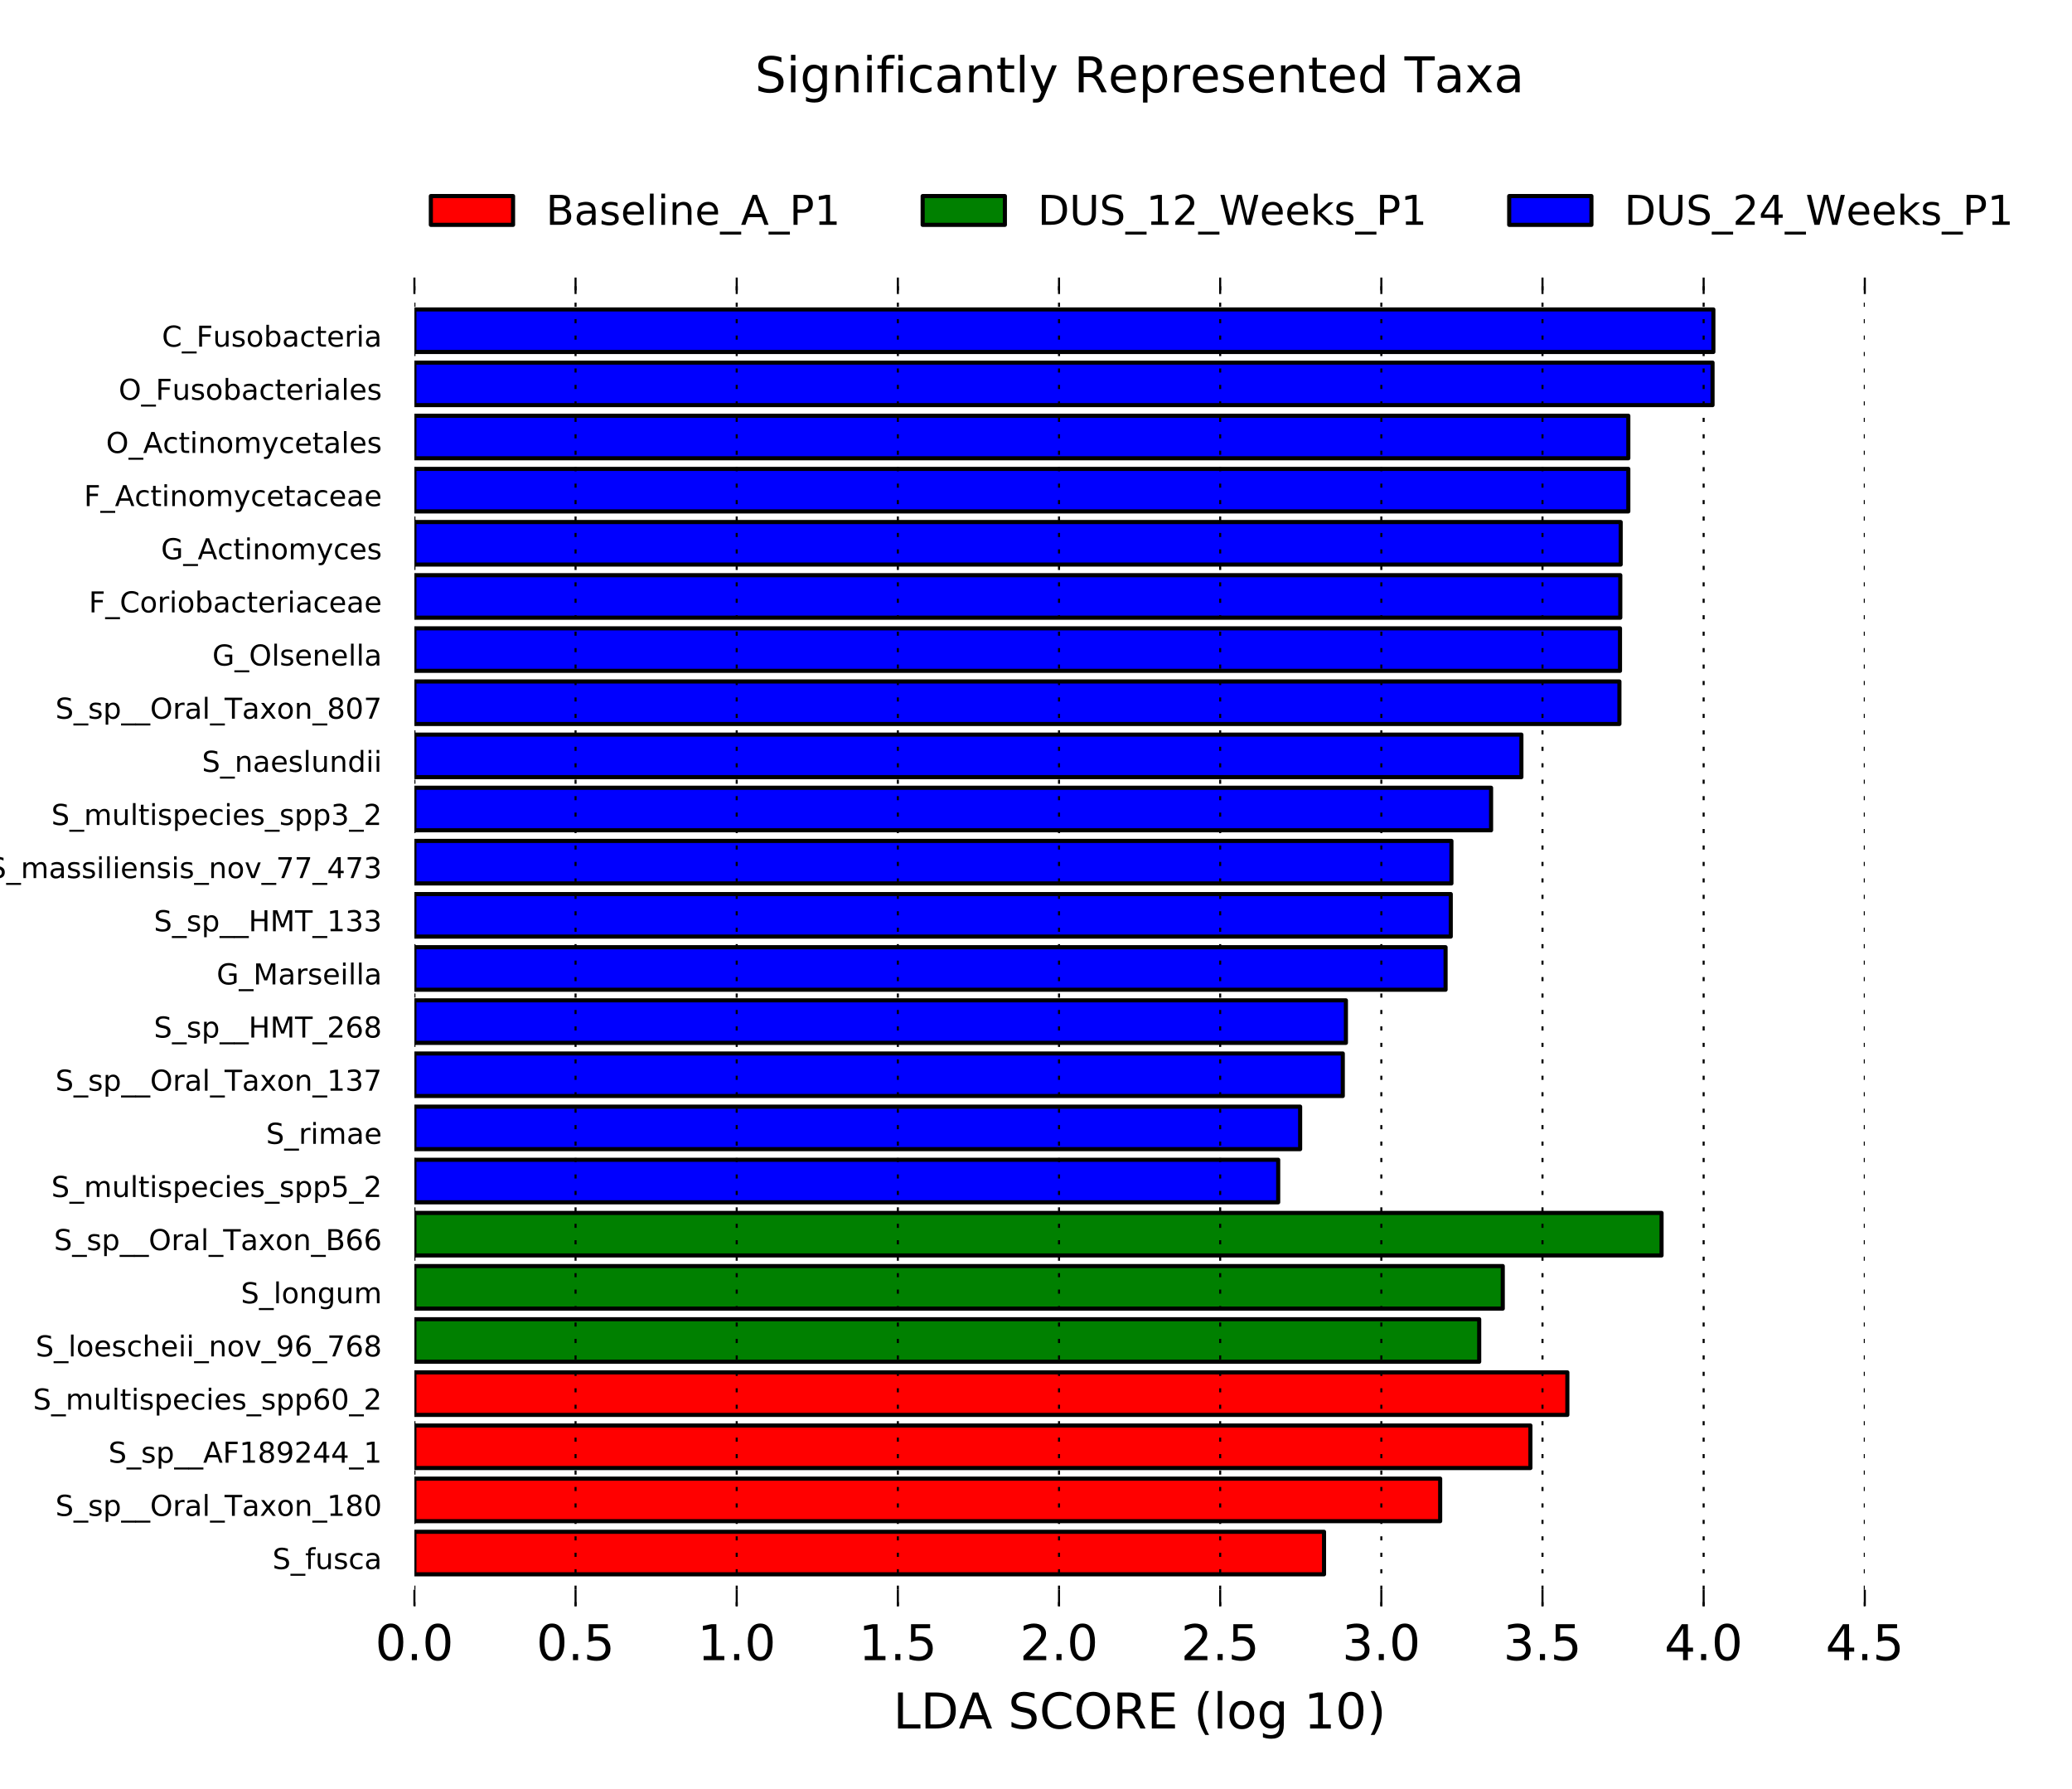 <?xml version="1.0" encoding="utf-8" standalone="no"?>
<!DOCTYPE svg PUBLIC "-//W3C//DTD SVG 1.1//EN"
  "http://www.w3.org/Graphics/SVG/1.1/DTD/svg11.dtd">
<!-- Created with matplotlib (http://matplotlib.org/) -->
<svg height="435pt" version="1.1" viewBox="0 0 504 435" width="504pt" xmlns="http://www.w3.org/2000/svg" xmlns:xlink="http://www.w3.org/1999/xlink">
 <defs>
  <style type="text/css">
*{stroke-linecap:butt;stroke-linejoin:round;stroke-miterlimit:100000;}
  </style>
 </defs>
 <g id="figure_1">
  <g id="patch_1">
   <path d="M 0 435.6 
L 504 435.6 
L 504 0 
L 0 0 
z
" style="fill:#ffffff;"/>
  </g>
  <g id="axes_1">
   <g id="patch_2">
    <path clip-path="url(#p0874a43c90)" d="M 100.8 382.846 
L 322.063 382.846 
L 322.063 372.506 
L 100.8 372.506 
z
" style="fill:#ff0000;stroke:#000000;stroke-linejoin:miter;"/>
   </g>
   <g id="patch_3">
    <path clip-path="url(#p0874a43c90)" d="M 100.8 369.922 
L 350.312 369.922 
L 350.312 359.582 
L 100.8 359.582 
z
" style="fill:#ff0000;stroke:#000000;stroke-linejoin:miter;"/>
   </g>
   <g id="patch_4">
    <path clip-path="url(#p0874a43c90)" d="M 100.8 356.998 
L 372.261 356.998 
L 372.261 346.658 
L 100.8 346.658 
z
" style="fill:#ff0000;stroke:#000000;stroke-linejoin:miter;"/>
   </g>
   <g id="patch_5">
    <path clip-path="url(#p0874a43c90)" d="M 100.8 344.074 
L 381.248 344.074 
L 381.248 333.734 
L 100.8 333.734 
z
" style="fill:#ff0000;stroke:#000000;stroke-linejoin:miter;"/>
   </g>
   <g id="patch_6">
    <path clip-path="url(#p0874a43c90)" d="M 100.8 331.15 
L 359.805 331.15 
L 359.805 320.81 
L 100.8 320.81 
z
" style="fill:#008000;stroke:#000000;stroke-linejoin:miter;"/>
   </g>
   <g id="patch_7">
    <path clip-path="url(#p0874a43c90)" d="M 100.8 318.226 
L 365.537 318.226 
L 365.537 307.886 
L 100.8 307.886 
z
" style="fill:#008000;stroke:#000000;stroke-linejoin:miter;"/>
   </g>
   <g id="patch_8">
    <path clip-path="url(#p0874a43c90)" d="M 100.8 305.302 
L 404.161 305.302 
L 404.161 294.962 
L 100.8 294.962 
z
" style="fill:#008000;stroke:#000000;stroke-linejoin:miter;"/>
   </g>
   <g id="patch_9">
    <path clip-path="url(#p0874a43c90)" d="M 100.8 292.378 
L 310.912 292.378 
L 310.912 282.038 
L 100.8 282.038 
z
" style="fill:#0000ff;stroke:#000000;stroke-linejoin:miter;"/>
   </g>
   <g id="patch_10">
    <path clip-path="url(#p0874a43c90)" d="M 100.8 279.454 
L 316.25 279.454 
L 316.25 269.114 
L 100.8 269.114 
z
" style="fill:#0000ff;stroke:#000000;stroke-linejoin:miter;"/>
   </g>
   <g id="patch_11">
    <path clip-path="url(#p0874a43c90)" d="M 100.8 266.53 
L 326.624 266.53 
L 326.624 256.19 
L 100.8 256.19 
z
" style="fill:#0000ff;stroke:#000000;stroke-linejoin:miter;"/>
   </g>
   <g id="patch_12">
    <path clip-path="url(#p0874a43c90)" d="M 100.8 253.606 
L 327.382 253.606 
L 327.382 243.266 
L 100.8 243.266 
z
" style="fill:#0000ff;stroke:#000000;stroke-linejoin:miter;"/>
   </g>
   <g id="patch_13">
    <path clip-path="url(#p0874a43c90)" d="M 100.8 240.682 
L 351.627 240.682 
L 351.627 230.342 
L 100.8 230.342 
z
" style="fill:#0000ff;stroke:#000000;stroke-linejoin:miter;"/>
   </g>
   <g id="patch_14">
    <path clip-path="url(#p0874a43c90)" d="M 100.8 227.758 
L 352.888 227.758 
L 352.888 217.418 
L 100.8 217.418 
z
" style="fill:#0000ff;stroke:#000000;stroke-linejoin:miter;"/>
   </g>
   <g id="patch_15">
    <path clip-path="url(#p0874a43c90)" d="M 100.8 214.834 
L 353.049 214.834 
L 353.049 204.494 
L 100.8 204.494 
z
" style="fill:#0000ff;stroke:#000000;stroke-linejoin:miter;"/>
   </g>
   <g id="patch_16">
    <path clip-path="url(#p0874a43c90)" d="M 100.8 201.91 
L 362.696 201.91 
L 362.696 191.57 
L 100.8 191.57 
z
" style="fill:#0000ff;stroke:#000000;stroke-linejoin:miter;"/>
   </g>
   <g id="patch_17">
    <path clip-path="url(#p0874a43c90)" d="M 100.8 188.986 
L 370.068 188.986 
L 370.068 178.646 
L 100.8 178.646 
z
" style="fill:#0000ff;stroke:#000000;stroke-linejoin:miter;"/>
   </g>
   <g id="patch_18">
    <path clip-path="url(#p0874a43c90)" d="M 100.8 176.062 
L 393.912 176.062 
L 393.912 165.722 
L 100.8 165.722 
z
" style="fill:#0000ff;stroke:#000000;stroke-linejoin:miter;"/>
   </g>
   <g id="patch_19">
    <path clip-path="url(#p0874a43c90)" d="M 100.8 163.138 
L 394.054 163.138 
L 394.054 152.798 
L 100.8 152.798 
z
" style="fill:#0000ff;stroke:#000000;stroke-linejoin:miter;"/>
   </g>
   <g id="patch_20">
    <path clip-path="url(#p0874a43c90)" d="M 100.8 150.214 
L 394.124 150.214 
L 394.124 139.874 
L 100.8 139.874 
z
" style="fill:#0000ff;stroke:#000000;stroke-linejoin:miter;"/>
   </g>
   <g id="patch_21">
    <path clip-path="url(#p0874a43c90)" d="M 100.8 137.29 
L 394.22 137.29 
L 394.22 126.95 
L 100.8 126.95 
z
" style="fill:#0000ff;stroke:#000000;stroke-linejoin:miter;"/>
   </g>
   <g id="patch_22">
    <path clip-path="url(#p0874a43c90)" d="M 100.8 124.366 
L 396.078 124.366 
L 396.078 114.026 
L 100.8 114.026 
z
" style="fill:#0000ff;stroke:#000000;stroke-linejoin:miter;"/>
   </g>
   <g id="patch_23">
    <path clip-path="url(#p0874a43c90)" d="M 100.8 111.442 
L 396.078 111.442 
L 396.078 101.102 
L 100.8 101.102 
z
" style="fill:#0000ff;stroke:#000000;stroke-linejoin:miter;"/>
   </g>
   <g id="patch_24">
    <path clip-path="url(#p0874a43c90)" d="M 100.8 98.518 
L 416.564 98.518 
L 416.564 88.178 
L 100.8 88.178 
z
" style="fill:#0000ff;stroke:#000000;stroke-linejoin:miter;"/>
   </g>
   <g id="patch_25">
    <path clip-path="url(#p0874a43c90)" d="M 100.8 85.594 
L 416.766 85.594 
L 416.766 75.254 
L 100.8 75.254 
z
" style="fill:#0000ff;stroke:#000000;stroke-linejoin:miter;"/>
   </g>
   <g id="matplotlib.axis_1">
    <g id="xtick_1">
     <g id="line2d_1">
      <path clip-path="url(#p0874a43c90)" d="M 100.8 390.6 
L 100.8 67.5 
" style="fill:none;stroke:#000000;stroke-dasharray:1,3;stroke-dashoffset:0.0;stroke-width:0.5;"/>
     </g>
     <g id="line2d_2">
      <defs>
       <path d="M 0 0 
L 0 -4 
" id="m579fab22e6" style="stroke:#000000;stroke-width:0.5;"/>
      </defs>
      <g>
       <use style="stroke:#000000;stroke-width:0.5;" x="100.8" xlink:href="#m579fab22e6" y="390.6"/>
      </g>
     </g>
     <g id="line2d_3">
      <defs>
       <path d="M 0 0 
L 0 4 
" id="m0ab2c448ce" style="stroke:#000000;stroke-width:0.5;"/>
      </defs>
      <g>
       <use style="stroke:#000000;stroke-width:0.5;" x="100.8" xlink:href="#m0ab2c448ce" y="67.5"/>
      </g>
     </g>
     <g id="text_1">
      <!-- 0.0 -->
      <defs>
       <path d="M 31.781 66.406 
Q 24.172 66.406 20.328 58.906 
Q 16.5 51.422 16.5 36.375 
Q 16.5 21.391 20.328 13.891 
Q 24.172 6.391 31.781 6.391 
Q 39.453 6.391 43.281 13.891 
Q 47.125 21.391 47.125 36.375 
Q 47.125 51.422 43.281 58.906 
Q 39.453 66.406 31.781 66.406 
M 31.781 74.219 
Q 44.047 74.219 50.516 64.516 
Q 56.984 54.828 56.984 36.375 
Q 56.984 17.969 50.516 8.266 
Q 44.047 -1.422 31.781 -1.422 
Q 19.531 -1.422 13.062 8.266 
Q 6.594 17.969 6.594 36.375 
Q 6.594 54.828 13.062 64.516 
Q 19.531 74.219 31.781 74.219 
" id="BitstreamVeraSans-Roman-30"/>
       <path d="M 10.688 12.406 
L 21 12.406 
L 21 0 
L 10.688 0 
z
" id="BitstreamVeraSans-Roman-2e"/>
      </defs>
      <g transform="translate(91.258 403.718)scale(0.12 -0.12)">
       <use xlink:href="#BitstreamVeraSans-Roman-30"/>
       <use x="63.623" xlink:href="#BitstreamVeraSans-Roman-2e"/>
       <use x="95.41" xlink:href="#BitstreamVeraSans-Roman-30"/>
      </g>
     </g>
    </g>
    <g id="xtick_2">
     <g id="line2d_4">
      <path clip-path="url(#p0874a43c90)" d="M 140 390.6 
L 140 67.5 
" style="fill:none;stroke:#000000;stroke-dasharray:1,3;stroke-dashoffset:0.0;stroke-width:0.5;"/>
     </g>
     <g id="line2d_5">
      <g>
       <use style="stroke:#000000;stroke-width:0.5;" x="140.0" xlink:href="#m579fab22e6" y="390.6"/>
      </g>
     </g>
     <g id="line2d_6">
      <g>
       <use style="stroke:#000000;stroke-width:0.5;" x="140.0" xlink:href="#m0ab2c448ce" y="67.5"/>
      </g>
     </g>
     <g id="text_2">
      <!-- 0.5 -->
      <defs>
       <path d="M 10.797 72.906 
L 49.516 72.906 
L 49.516 64.594 
L 19.828 64.594 
L 19.828 46.734 
Q 21.969 47.469 24.109 47.828 
Q 26.266 48.188 28.422 48.188 
Q 40.625 48.188 47.75 41.5 
Q 54.891 34.812 54.891 23.391 
Q 54.891 11.625 47.562 5.094 
Q 40.234 -1.422 26.906 -1.422 
Q 22.312 -1.422 17.547 -0.641 
Q 12.797 0.141 7.719 1.703 
L 7.719 11.625 
Q 12.109 9.234 16.797 8.062 
Q 21.484 6.891 26.703 6.891 
Q 35.156 6.891 40.078 11.328 
Q 45.016 15.766 45.016 23.391 
Q 45.016 31 40.078 35.438 
Q 35.156 39.891 26.703 39.891 
Q 22.75 39.891 18.812 39.016 
Q 14.891 38.141 10.797 36.281 
z
" id="BitstreamVeraSans-Roman-35"/>
      </defs>
      <g transform="translate(130.458 403.718)scale(0.12 -0.12)">
       <use xlink:href="#BitstreamVeraSans-Roman-30"/>
       <use x="63.623" xlink:href="#BitstreamVeraSans-Roman-2e"/>
       <use x="95.41" xlink:href="#BitstreamVeraSans-Roman-35"/>
      </g>
     </g>
    </g>
    <g id="xtick_3">
     <g id="line2d_7">
      <path clip-path="url(#p0874a43c90)" d="M 179.2 390.6 
L 179.2 67.5 
" style="fill:none;stroke:#000000;stroke-dasharray:1,3;stroke-dashoffset:0.0;stroke-width:0.5;"/>
     </g>
     <g id="line2d_8">
      <g>
       <use style="stroke:#000000;stroke-width:0.5;" x="179.2" xlink:href="#m579fab22e6" y="390.6"/>
      </g>
     </g>
     <g id="line2d_9">
      <g>
       <use style="stroke:#000000;stroke-width:0.5;" x="179.2" xlink:href="#m0ab2c448ce" y="67.5"/>
      </g>
     </g>
     <g id="text_3">
      <!-- 1.0 -->
      <defs>
       <path d="M 12.406 8.297 
L 28.516 8.297 
L 28.516 63.922 
L 10.984 60.406 
L 10.984 69.391 
L 28.422 72.906 
L 38.281 72.906 
L 38.281 8.297 
L 54.391 8.297 
L 54.391 0 
L 12.406 0 
z
" id="BitstreamVeraSans-Roman-31"/>
      </defs>
      <g transform="translate(169.658 403.718)scale(0.12 -0.12)">
       <use xlink:href="#BitstreamVeraSans-Roman-31"/>
       <use x="63.623" xlink:href="#BitstreamVeraSans-Roman-2e"/>
       <use x="95.41" xlink:href="#BitstreamVeraSans-Roman-30"/>
      </g>
     </g>
    </g>
    <g id="xtick_4">
     <g id="line2d_10">
      <path clip-path="url(#p0874a43c90)" d="M 218.4 390.6 
L 218.4 67.5 
" style="fill:none;stroke:#000000;stroke-dasharray:1,3;stroke-dashoffset:0.0;stroke-width:0.5;"/>
     </g>
     <g id="line2d_11">
      <g>
       <use style="stroke:#000000;stroke-width:0.5;" x="218.4" xlink:href="#m579fab22e6" y="390.6"/>
      </g>
     </g>
     <g id="line2d_12">
      <g>
       <use style="stroke:#000000;stroke-width:0.5;" x="218.4" xlink:href="#m0ab2c448ce" y="67.5"/>
      </g>
     </g>
     <g id="text_4">
      <!-- 1.5 -->
      <g transform="translate(208.858 403.718)scale(0.12 -0.12)">
       <use xlink:href="#BitstreamVeraSans-Roman-31"/>
       <use x="63.623" xlink:href="#BitstreamVeraSans-Roman-2e"/>
       <use x="95.41" xlink:href="#BitstreamVeraSans-Roman-35"/>
      </g>
     </g>
    </g>
    <g id="xtick_5">
     <g id="line2d_13">
      <path clip-path="url(#p0874a43c90)" d="M 257.6 390.6 
L 257.6 67.5 
" style="fill:none;stroke:#000000;stroke-dasharray:1,3;stroke-dashoffset:0.0;stroke-width:0.5;"/>
     </g>
     <g id="line2d_14">
      <g>
       <use style="stroke:#000000;stroke-width:0.5;" x="257.6" xlink:href="#m579fab22e6" y="390.6"/>
      </g>
     </g>
     <g id="line2d_15">
      <g>
       <use style="stroke:#000000;stroke-width:0.5;" x="257.6" xlink:href="#m0ab2c448ce" y="67.5"/>
      </g>
     </g>
     <g id="text_5">
      <!-- 2.0 -->
      <defs>
       <path d="M 19.188 8.297 
L 53.609 8.297 
L 53.609 0 
L 7.328 0 
L 7.328 8.297 
Q 12.938 14.109 22.625 23.891 
Q 32.328 33.688 34.812 36.531 
Q 39.547 41.844 41.422 45.531 
Q 43.312 49.219 43.312 52.781 
Q 43.312 58.594 39.234 62.25 
Q 35.156 65.922 28.609 65.922 
Q 23.969 65.922 18.812 64.312 
Q 13.672 62.703 7.812 59.422 
L 7.812 69.391 
Q 13.766 71.781 18.938 73 
Q 24.125 74.219 28.422 74.219 
Q 39.75 74.219 46.484 68.547 
Q 53.219 62.891 53.219 53.422 
Q 53.219 48.922 51.531 44.891 
Q 49.859 40.875 45.406 35.406 
Q 44.188 33.984 37.641 27.219 
Q 31.109 20.453 19.188 8.297 
" id="BitstreamVeraSans-Roman-32"/>
      </defs>
      <g transform="translate(248.058 403.718)scale(0.12 -0.12)">
       <use xlink:href="#BitstreamVeraSans-Roman-32"/>
       <use x="63.623" xlink:href="#BitstreamVeraSans-Roman-2e"/>
       <use x="95.41" xlink:href="#BitstreamVeraSans-Roman-30"/>
      </g>
     </g>
    </g>
    <g id="xtick_6">
     <g id="line2d_16">
      <path clip-path="url(#p0874a43c90)" d="M 296.8 390.6 
L 296.8 67.5 
" style="fill:none;stroke:#000000;stroke-dasharray:1,3;stroke-dashoffset:0.0;stroke-width:0.5;"/>
     </g>
     <g id="line2d_17">
      <g>
       <use style="stroke:#000000;stroke-width:0.5;" x="296.8" xlink:href="#m579fab22e6" y="390.6"/>
      </g>
     </g>
     <g id="line2d_18">
      <g>
       <use style="stroke:#000000;stroke-width:0.5;" x="296.8" xlink:href="#m0ab2c448ce" y="67.5"/>
      </g>
     </g>
     <g id="text_6">
      <!-- 2.5 -->
      <g transform="translate(287.258 403.718)scale(0.12 -0.12)">
       <use xlink:href="#BitstreamVeraSans-Roman-32"/>
       <use x="63.623" xlink:href="#BitstreamVeraSans-Roman-2e"/>
       <use x="95.41" xlink:href="#BitstreamVeraSans-Roman-35"/>
      </g>
     </g>
    </g>
    <g id="xtick_7">
     <g id="line2d_19">
      <path clip-path="url(#p0874a43c90)" d="M 336 390.6 
L 336 67.5 
" style="fill:none;stroke:#000000;stroke-dasharray:1,3;stroke-dashoffset:0.0;stroke-width:0.5;"/>
     </g>
     <g id="line2d_20">
      <g>
       <use style="stroke:#000000;stroke-width:0.5;" x="336.0" xlink:href="#m579fab22e6" y="390.6"/>
      </g>
     </g>
     <g id="line2d_21">
      <g>
       <use style="stroke:#000000;stroke-width:0.5;" x="336.0" xlink:href="#m0ab2c448ce" y="67.5"/>
      </g>
     </g>
     <g id="text_7">
      <!-- 3.0 -->
      <defs>
       <path d="M 40.578 39.312 
Q 47.656 37.797 51.625 33 
Q 55.609 28.219 55.609 21.188 
Q 55.609 10.406 48.188 4.484 
Q 40.766 -1.422 27.094 -1.422 
Q 22.516 -1.422 17.656 -0.516 
Q 12.797 0.391 7.625 2.203 
L 7.625 11.719 
Q 11.719 9.328 16.594 8.109 
Q 21.484 6.891 26.812 6.891 
Q 36.078 6.891 40.938 10.547 
Q 45.797 14.203 45.797 21.188 
Q 45.797 27.641 41.281 31.266 
Q 36.766 34.906 28.719 34.906 
L 20.219 34.906 
L 20.219 43.016 
L 29.109 43.016 
Q 36.375 43.016 40.234 45.922 
Q 44.094 48.828 44.094 54.297 
Q 44.094 59.906 40.109 62.906 
Q 36.141 65.922 28.719 65.922 
Q 24.656 65.922 20.016 65.031 
Q 15.375 64.156 9.812 62.312 
L 9.812 71.094 
Q 15.438 72.656 20.344 73.438 
Q 25.25 74.219 29.594 74.219 
Q 40.828 74.219 47.359 69.109 
Q 53.906 64.016 53.906 55.328 
Q 53.906 49.266 50.438 45.094 
Q 46.969 40.922 40.578 39.312 
" id="BitstreamVeraSans-Roman-33"/>
      </defs>
      <g transform="translate(326.458 403.718)scale(0.12 -0.12)">
       <use xlink:href="#BitstreamVeraSans-Roman-33"/>
       <use x="63.623" xlink:href="#BitstreamVeraSans-Roman-2e"/>
       <use x="95.41" xlink:href="#BitstreamVeraSans-Roman-30"/>
      </g>
     </g>
    </g>
    <g id="xtick_8">
     <g id="line2d_22">
      <path clip-path="url(#p0874a43c90)" d="M 375.2 390.6 
L 375.2 67.5 
" style="fill:none;stroke:#000000;stroke-dasharray:1,3;stroke-dashoffset:0.0;stroke-width:0.5;"/>
     </g>
     <g id="line2d_23">
      <g>
       <use style="stroke:#000000;stroke-width:0.5;" x="375.2" xlink:href="#m579fab22e6" y="390.6"/>
      </g>
     </g>
     <g id="line2d_24">
      <g>
       <use style="stroke:#000000;stroke-width:0.5;" x="375.2" xlink:href="#m0ab2c448ce" y="67.5"/>
      </g>
     </g>
     <g id="text_8">
      <!-- 3.5 -->
      <g transform="translate(365.658 403.718)scale(0.12 -0.12)">
       <use xlink:href="#BitstreamVeraSans-Roman-33"/>
       <use x="63.623" xlink:href="#BitstreamVeraSans-Roman-2e"/>
       <use x="95.41" xlink:href="#BitstreamVeraSans-Roman-35"/>
      </g>
     </g>
    </g>
    <g id="xtick_9">
     <g id="line2d_25">
      <path clip-path="url(#p0874a43c90)" d="M 414.4 390.6 
L 414.4 67.5 
" style="fill:none;stroke:#000000;stroke-dasharray:1,3;stroke-dashoffset:0.0;stroke-width:0.5;"/>
     </g>
     <g id="line2d_26">
      <g>
       <use style="stroke:#000000;stroke-width:0.5;" x="414.4" xlink:href="#m579fab22e6" y="390.6"/>
      </g>
     </g>
     <g id="line2d_27">
      <g>
       <use style="stroke:#000000;stroke-width:0.5;" x="414.4" xlink:href="#m0ab2c448ce" y="67.5"/>
      </g>
     </g>
     <g id="text_9">
      <!-- 4.0 -->
      <defs>
       <path d="M 37.797 64.312 
L 12.891 25.391 
L 37.797 25.391 
z
M 35.203 72.906 
L 47.609 72.906 
L 47.609 25.391 
L 58.016 25.391 
L 58.016 17.188 
L 47.609 17.188 
L 47.609 0 
L 37.797 0 
L 37.797 17.188 
L 4.891 17.188 
L 4.891 26.703 
z
" id="BitstreamVeraSans-Roman-34"/>
      </defs>
      <g transform="translate(404.858 403.718)scale(0.12 -0.12)">
       <use xlink:href="#BitstreamVeraSans-Roman-34"/>
       <use x="63.623" xlink:href="#BitstreamVeraSans-Roman-2e"/>
       <use x="95.41" xlink:href="#BitstreamVeraSans-Roman-30"/>
      </g>
     </g>
    </g>
    <g id="xtick_10">
     <g id="line2d_28">
      <path clip-path="url(#p0874a43c90)" d="M 453.6 390.6 
L 453.6 67.5 
" style="fill:none;stroke:#000000;stroke-dasharray:1,3;stroke-dashoffset:0.0;stroke-width:0.5;"/>
     </g>
     <g id="line2d_29">
      <g>
       <use style="stroke:#000000;stroke-width:0.5;" x="453.6" xlink:href="#m579fab22e6" y="390.6"/>
      </g>
     </g>
     <g id="line2d_30">
      <g>
       <use style="stroke:#000000;stroke-width:0.5;" x="453.6" xlink:href="#m0ab2c448ce" y="67.5"/>
      </g>
     </g>
     <g id="text_10">
      <!-- 4.5 -->
      <g transform="translate(444.058 403.718)scale(0.12 -0.12)">
       <use xlink:href="#BitstreamVeraSans-Roman-34"/>
       <use x="63.623" xlink:href="#BitstreamVeraSans-Roman-2e"/>
       <use x="95.41" xlink:href="#BitstreamVeraSans-Roman-35"/>
      </g>
     </g>
    </g>
    <g id="text_11">
     <!-- LDA SCORE (log 10) -->
     <defs>
      <path id="BitstreamVeraSans-Roman-20"/>
      <path d="M 9.812 72.906 
L 19.672 72.906 
L 19.672 8.297 
L 55.172 8.297 
L 55.172 0 
L 9.812 0 
z
" id="BitstreamVeraSans-Roman-4c"/>
      <path d="M 39.406 66.219 
Q 28.656 66.219 22.328 58.203 
Q 16.016 50.203 16.016 36.375 
Q 16.016 22.609 22.328 14.594 
Q 28.656 6.594 39.406 6.594 
Q 50.141 6.594 56.422 14.594 
Q 62.703 22.609 62.703 36.375 
Q 62.703 50.203 56.422 58.203 
Q 50.141 66.219 39.406 66.219 
M 39.406 74.219 
Q 54.734 74.219 63.906 63.938 
Q 73.094 53.656 73.094 36.375 
Q 73.094 19.141 63.906 8.859 
Q 54.734 -1.422 39.406 -1.422 
Q 24.031 -1.422 14.812 8.828 
Q 5.609 19.094 5.609 36.375 
Q 5.609 53.656 14.812 63.938 
Q 24.031 74.219 39.406 74.219 
" id="BitstreamVeraSans-Roman-4f"/>
      <path d="M 8.016 75.875 
L 15.828 75.875 
Q 23.141 64.359 26.781 53.312 
Q 30.422 42.281 30.422 31.391 
Q 30.422 20.453 26.781 9.375 
Q 23.141 -1.703 15.828 -13.188 
L 8.016 -13.188 
Q 14.5 -2 17.703 9.062 
Q 20.906 20.125 20.906 31.391 
Q 20.906 42.672 17.703 53.656 
Q 14.5 64.656 8.016 75.875 
" id="BitstreamVeraSans-Roman-29"/>
      <path d="M 31 75.875 
Q 24.469 64.656 21.281 53.656 
Q 18.109 42.672 18.109 31.391 
Q 18.109 20.125 21.312 9.062 
Q 24.516 -2 31 -13.188 
L 23.188 -13.188 
Q 15.875 -1.703 12.234 9.375 
Q 8.594 20.453 8.594 31.391 
Q 8.594 42.281 12.203 53.312 
Q 15.828 64.359 23.188 75.875 
z
" id="BitstreamVeraSans-Roman-28"/>
      <path d="M 30.609 48.391 
Q 23.391 48.391 19.188 42.75 
Q 14.984 37.109 14.984 27.297 
Q 14.984 17.484 19.156 11.844 
Q 23.344 6.203 30.609 6.203 
Q 37.797 6.203 41.984 11.859 
Q 46.188 17.531 46.188 27.297 
Q 46.188 37.016 41.984 42.703 
Q 37.797 48.391 30.609 48.391 
M 30.609 56 
Q 42.328 56 49.016 48.375 
Q 55.719 40.766 55.719 27.297 
Q 55.719 13.875 49.016 6.219 
Q 42.328 -1.422 30.609 -1.422 
Q 18.844 -1.422 12.172 6.219 
Q 5.516 13.875 5.516 27.297 
Q 5.516 40.766 12.172 48.375 
Q 18.844 56 30.609 56 
" id="BitstreamVeraSans-Roman-6f"/>
      <path d="M 9.812 72.906 
L 55.906 72.906 
L 55.906 64.594 
L 19.672 64.594 
L 19.672 43.016 
L 54.391 43.016 
L 54.391 34.719 
L 19.672 34.719 
L 19.672 8.297 
L 56.781 8.297 
L 56.781 0 
L 9.812 0 
z
" id="BitstreamVeraSans-Roman-45"/>
      <path d="M 9.422 75.984 
L 18.406 75.984 
L 18.406 0 
L 9.422 0 
z
" id="BitstreamVeraSans-Roman-6c"/>
      <path d="M 44.391 34.188 
Q 47.562 33.109 50.562 29.594 
Q 53.562 26.078 56.594 19.922 
L 66.609 0 
L 56 0 
L 46.688 18.703 
Q 43.062 26.031 39.672 28.422 
Q 36.281 30.812 30.422 30.812 
L 19.672 30.812 
L 19.672 0 
L 9.812 0 
L 9.812 72.906 
L 32.078 72.906 
Q 44.578 72.906 50.734 67.672 
Q 56.891 62.453 56.891 51.906 
Q 56.891 45.016 53.688 40.469 
Q 50.484 35.938 44.391 34.188 
M 19.672 64.797 
L 19.672 38.922 
L 32.078 38.922 
Q 39.203 38.922 42.844 42.219 
Q 46.484 45.516 46.484 51.906 
Q 46.484 58.297 42.844 61.547 
Q 39.203 64.797 32.078 64.797 
z
" id="BitstreamVeraSans-Roman-52"/>
      <path d="M 19.672 64.797 
L 19.672 8.109 
L 31.594 8.109 
Q 46.688 8.109 53.688 14.938 
Q 60.688 21.781 60.688 36.531 
Q 60.688 51.172 53.688 57.984 
Q 46.688 64.797 31.594 64.797 
z
M 9.812 72.906 
L 30.078 72.906 
Q 51.266 72.906 61.172 64.094 
Q 71.094 55.281 71.094 36.531 
Q 71.094 17.672 61.125 8.828 
Q 51.172 0 30.078 0 
L 9.812 0 
z
" id="BitstreamVeraSans-Roman-44"/>
      <path d="M 64.406 67.281 
L 64.406 56.891 
Q 59.422 61.531 53.781 63.812 
Q 48.141 66.109 41.797 66.109 
Q 29.297 66.109 22.656 58.469 
Q 16.016 50.828 16.016 36.375 
Q 16.016 21.969 22.656 14.328 
Q 29.297 6.688 41.797 6.688 
Q 48.141 6.688 53.781 8.984 
Q 59.422 11.281 64.406 15.922 
L 64.406 5.609 
Q 59.234 2.094 53.438 0.328 
Q 47.656 -1.422 41.219 -1.422 
Q 24.656 -1.422 15.125 8.703 
Q 5.609 18.844 5.609 36.375 
Q 5.609 53.953 15.125 64.078 
Q 24.656 74.219 41.219 74.219 
Q 47.75 74.219 53.531 72.484 
Q 59.328 70.75 64.406 67.281 
" id="BitstreamVeraSans-Roman-43"/>
      <path d="M 34.188 63.188 
L 20.797 26.906 
L 47.609 26.906 
z
M 28.609 72.906 
L 39.797 72.906 
L 67.578 0 
L 57.328 0 
L 50.688 18.703 
L 17.828 18.703 
L 11.188 0 
L 0.781 0 
z
" id="BitstreamVeraSans-Roman-41"/>
      <path d="M 45.406 27.984 
Q 45.406 37.75 41.375 43.109 
Q 37.359 48.484 30.078 48.484 
Q 22.859 48.484 18.828 43.109 
Q 14.797 37.75 14.797 27.984 
Q 14.797 18.266 18.828 12.891 
Q 22.859 7.516 30.078 7.516 
Q 37.359 7.516 41.375 12.891 
Q 45.406 18.266 45.406 27.984 
M 54.391 6.781 
Q 54.391 -7.172 48.188 -13.984 
Q 42 -20.797 29.203 -20.797 
Q 24.469 -20.797 20.266 -20.094 
Q 16.062 -19.391 12.109 -17.922 
L 12.109 -9.188 
Q 16.062 -11.328 19.922 -12.344 
Q 23.781 -13.375 27.781 -13.375 
Q 36.625 -13.375 41.016 -8.766 
Q 45.406 -4.156 45.406 5.172 
L 45.406 9.625 
Q 42.625 4.781 38.281 2.391 
Q 33.938 0 27.875 0 
Q 17.828 0 11.672 7.656 
Q 5.516 15.328 5.516 27.984 
Q 5.516 40.672 11.672 48.328 
Q 17.828 56 27.875 56 
Q 33.938 56 38.281 53.609 
Q 42.625 51.219 45.406 46.391 
L 45.406 54.688 
L 54.391 54.688 
z
" id="BitstreamVeraSans-Roman-67"/>
      <path d="M 53.516 70.516 
L 53.516 60.891 
Q 47.906 63.578 42.922 64.891 
Q 37.938 66.219 33.297 66.219 
Q 25.25 66.219 20.875 63.094 
Q 16.5 59.969 16.5 54.203 
Q 16.5 49.359 19.406 46.891 
Q 22.312 44.438 30.422 42.922 
L 36.375 41.703 
Q 47.406 39.594 52.656 34.297 
Q 57.906 29 57.906 20.125 
Q 57.906 9.516 50.797 4.047 
Q 43.703 -1.422 29.984 -1.422 
Q 24.812 -1.422 18.969 -0.25 
Q 13.141 0.922 6.891 3.219 
L 6.891 13.375 
Q 12.891 10.016 18.656 8.297 
Q 24.422 6.594 29.984 6.594 
Q 38.422 6.594 43.016 9.906 
Q 47.609 13.234 47.609 19.391 
Q 47.609 24.75 44.312 27.781 
Q 41.016 30.812 33.5 32.328 
L 27.484 33.5 
Q 16.453 35.688 11.516 40.375 
Q 6.594 45.062 6.594 53.422 
Q 6.594 63.094 13.406 68.656 
Q 20.219 74.219 32.172 74.219 
Q 37.312 74.219 42.625 73.281 
Q 47.953 72.359 53.516 70.516 
" id="BitstreamVeraSans-Roman-53"/>
     </defs>
     <g transform="translate(217.267 420.332)scale(0.12 -0.12)">
      <use xlink:href="#BitstreamVeraSans-Roman-4c"/>
      <use x="55.713" xlink:href="#BitstreamVeraSans-Roman-44"/>
      <use x="132.699" xlink:href="#BitstreamVeraSans-Roman-41"/>
      <use x="201.107" xlink:href="#BitstreamVeraSans-Roman-20"/>
      <use x="232.895" xlink:href="#BitstreamVeraSans-Roman-53"/>
      <use x="296.371" xlink:href="#BitstreamVeraSans-Roman-43"/>
      <use x="366.195" xlink:href="#BitstreamVeraSans-Roman-4f"/>
      <use x="444.906" xlink:href="#BitstreamVeraSans-Roman-52"/>
      <use x="514.389" xlink:href="#BitstreamVeraSans-Roman-45"/>
      <use x="577.572" xlink:href="#BitstreamVeraSans-Roman-20"/>
      <use x="609.359" xlink:href="#BitstreamVeraSans-Roman-28"/>
      <use x="648.373" xlink:href="#BitstreamVeraSans-Roman-6c"/>
      <use x="676.156" xlink:href="#BitstreamVeraSans-Roman-6f"/>
      <use x="737.338" xlink:href="#BitstreamVeraSans-Roman-67"/>
      <use x="800.814" xlink:href="#BitstreamVeraSans-Roman-20"/>
      <use x="832.602" xlink:href="#BitstreamVeraSans-Roman-31"/>
      <use x="896.225" xlink:href="#BitstreamVeraSans-Roman-30"/>
      <use x="959.848" xlink:href="#BitstreamVeraSans-Roman-29"/>
     </g>
    </g>
   </g>
   <g id="matplotlib.axis_2"/>
   <g id="text_12">
    <!-- S_fusca -->
    <defs>
     <path d="M 37.109 75.984 
L 37.109 68.5 
L 28.516 68.5 
Q 23.688 68.5 21.797 66.547 
Q 19.922 64.594 19.922 59.516 
L 19.922 54.688 
L 34.719 54.688 
L 34.719 47.703 
L 19.922 47.703 
L 19.922 0 
L 10.891 0 
L 10.891 47.703 
L 2.297 47.703 
L 2.297 54.688 
L 10.891 54.688 
L 10.891 58.5 
Q 10.891 67.625 15.141 71.797 
Q 19.391 75.984 28.609 75.984 
z
" id="BitstreamVeraSans-Roman-66"/>
     <path d="M 50.984 -16.609 
L 50.984 -23.578 
L -0.984 -23.578 
L -0.984 -16.609 
z
" id="BitstreamVeraSans-Roman-5f"/>
     <path d="M 8.5 21.578 
L 8.5 54.688 
L 17.484 54.688 
L 17.484 21.922 
Q 17.484 14.156 20.5 10.266 
Q 23.531 6.391 29.594 6.391 
Q 36.859 6.391 41.078 11.031 
Q 45.312 15.672 45.312 23.688 
L 45.312 54.688 
L 54.297 54.688 
L 54.297 0 
L 45.312 0 
L 45.312 8.406 
Q 42.047 3.422 37.719 1 
Q 33.406 -1.422 27.688 -1.422 
Q 18.266 -1.422 13.375 4.438 
Q 8.5 10.297 8.5 21.578 
" id="BitstreamVeraSans-Roman-75"/>
     <path d="M 34.281 27.484 
Q 23.391 27.484 19.188 25 
Q 14.984 22.516 14.984 16.5 
Q 14.984 11.719 18.141 8.906 
Q 21.297 6.109 26.703 6.109 
Q 34.188 6.109 38.703 11.406 
Q 43.219 16.703 43.219 25.484 
L 43.219 27.484 
z
M 52.203 31.203 
L 52.203 0 
L 43.219 0 
L 43.219 8.297 
Q 40.141 3.328 35.547 0.953 
Q 30.953 -1.422 24.312 -1.422 
Q 15.922 -1.422 10.953 3.297 
Q 6 8.016 6 15.922 
Q 6 25.141 12.172 29.828 
Q 18.359 34.516 30.609 34.516 
L 43.219 34.516 
L 43.219 35.406 
Q 43.219 41.609 39.141 45 
Q 35.062 48.391 27.688 48.391 
Q 23 48.391 18.547 47.266 
Q 14.109 46.141 10.016 43.891 
L 10.016 52.203 
Q 14.938 54.109 19.578 55.047 
Q 24.219 56 28.609 56 
Q 40.484 56 46.344 49.844 
Q 52.203 43.703 52.203 31.203 
" id="BitstreamVeraSans-Roman-61"/>
     <path d="M 44.281 53.078 
L 44.281 44.578 
Q 40.484 46.531 36.375 47.5 
Q 32.281 48.484 27.875 48.484 
Q 21.188 48.484 17.844 46.438 
Q 14.5 44.391 14.5 40.281 
Q 14.5 37.156 16.891 35.375 
Q 19.281 33.594 26.516 31.984 
L 29.594 31.297 
Q 39.156 29.25 43.188 25.516 
Q 47.219 21.781 47.219 15.094 
Q 47.219 7.469 41.188 3.016 
Q 35.156 -1.422 24.609 -1.422 
Q 20.219 -1.422 15.453 -0.562 
Q 10.688 0.297 5.422 2 
L 5.422 11.281 
Q 10.406 8.688 15.234 7.391 
Q 20.062 6.109 24.812 6.109 
Q 31.156 6.109 34.562 8.281 
Q 37.984 10.453 37.984 14.406 
Q 37.984 18.062 35.516 20.016 
Q 33.062 21.969 24.703 23.781 
L 21.578 24.516 
Q 13.234 26.266 9.516 29.906 
Q 5.812 33.547 5.812 39.891 
Q 5.812 47.609 11.281 51.797 
Q 16.75 56 26.812 56 
Q 31.781 56 36.172 55.266 
Q 40.578 54.547 44.281 53.078 
" id="BitstreamVeraSans-Roman-73"/>
     <path d="M 48.781 52.594 
L 48.781 44.188 
Q 44.969 46.297 41.141 47.344 
Q 37.312 48.391 33.406 48.391 
Q 24.656 48.391 19.812 42.844 
Q 14.984 37.312 14.984 27.297 
Q 14.984 17.281 19.812 11.734 
Q 24.656 6.203 33.406 6.203 
Q 37.312 6.203 41.141 7.25 
Q 44.969 8.297 48.781 10.406 
L 48.781 2.094 
Q 45.016 0.344 40.984 -0.531 
Q 36.969 -1.422 32.422 -1.422 
Q 20.062 -1.422 12.781 6.344 
Q 5.516 14.109 5.516 27.297 
Q 5.516 40.672 12.859 48.328 
Q 20.219 56 33.016 56 
Q 37.156 56 41.109 55.141 
Q 45.062 54.297 48.781 52.594 
" id="BitstreamVeraSans-Roman-63"/>
    </defs>
    <g transform="translate(66.271 381.553)scale(0.07 -0.07)">
     <use xlink:href="#BitstreamVeraSans-Roman-53"/>
     <use x="63.477" xlink:href="#BitstreamVeraSans-Roman-5f"/>
     <use x="113.477" xlink:href="#BitstreamVeraSans-Roman-66"/>
     <use x="148.682" xlink:href="#BitstreamVeraSans-Roman-75"/>
     <use x="212.061" xlink:href="#BitstreamVeraSans-Roman-73"/>
     <use x="264.16" xlink:href="#BitstreamVeraSans-Roman-63"/>
     <use x="319.141" xlink:href="#BitstreamVeraSans-Roman-61"/>
    </g>
   </g>
   <g id="text_13">
    <!-- S_sp__Oral_Taxon_180 -->
    <defs>
     <path d="M 54.891 33.016 
L 54.891 0 
L 45.906 0 
L 45.906 32.719 
Q 45.906 40.484 42.875 44.328 
Q 39.844 48.188 33.797 48.188 
Q 26.516 48.188 22.312 43.547 
Q 18.109 38.922 18.109 30.906 
L 18.109 0 
L 9.078 0 
L 9.078 54.688 
L 18.109 54.688 
L 18.109 46.188 
Q 21.344 51.125 25.703 53.562 
Q 30.078 56 35.797 56 
Q 45.219 56 50.047 50.172 
Q 54.891 44.344 54.891 33.016 
" id="BitstreamVeraSans-Roman-6e"/>
     <path d="M 31.781 34.625 
Q 24.75 34.625 20.719 30.859 
Q 16.703 27.094 16.703 20.516 
Q 16.703 13.922 20.719 10.156 
Q 24.75 6.391 31.781 6.391 
Q 38.812 6.391 42.859 10.172 
Q 46.922 13.969 46.922 20.516 
Q 46.922 27.094 42.891 30.859 
Q 38.875 34.625 31.781 34.625 
M 21.922 38.812 
Q 15.578 40.375 12.031 44.719 
Q 8.5 49.078 8.5 55.328 
Q 8.5 64.062 14.719 69.141 
Q 20.953 74.219 31.781 74.219 
Q 42.672 74.219 48.875 69.141 
Q 55.078 64.062 55.078 55.328 
Q 55.078 49.078 51.531 44.719 
Q 48 40.375 41.703 38.812 
Q 48.828 37.156 52.797 32.312 
Q 56.781 27.484 56.781 20.516 
Q 56.781 9.906 50.312 4.234 
Q 43.844 -1.422 31.781 -1.422 
Q 19.734 -1.422 13.25 4.234 
Q 6.781 9.906 6.781 20.516 
Q 6.781 27.484 10.781 32.312 
Q 14.797 37.156 21.922 38.812 
M 18.312 54.391 
Q 18.312 48.734 21.844 45.562 
Q 25.391 42.391 31.781 42.391 
Q 38.141 42.391 41.719 45.562 
Q 45.312 48.734 45.312 54.391 
Q 45.312 60.062 41.719 63.234 
Q 38.141 66.406 31.781 66.406 
Q 25.391 66.406 21.844 63.234 
Q 18.312 60.062 18.312 54.391 
" id="BitstreamVeraSans-Roman-38"/>
     <path d="M -0.297 72.906 
L 61.375 72.906 
L 61.375 64.594 
L 35.5 64.594 
L 35.5 0 
L 25.594 0 
L 25.594 64.594 
L -0.297 64.594 
z
" id="BitstreamVeraSans-Roman-54"/>
     <path d="M 54.891 54.688 
L 35.109 28.078 
L 55.906 0 
L 45.312 0 
L 29.391 21.484 
L 13.484 0 
L 2.875 0 
L 24.125 28.609 
L 4.688 54.688 
L 15.281 54.688 
L 29.781 35.203 
L 44.281 54.688 
z
" id="BitstreamVeraSans-Roman-78"/>
     <path d="M 41.109 46.297 
Q 39.594 47.172 37.812 47.578 
Q 36.031 48 33.891 48 
Q 26.266 48 22.188 43.047 
Q 18.109 38.094 18.109 28.812 
L 18.109 0 
L 9.078 0 
L 9.078 54.688 
L 18.109 54.688 
L 18.109 46.188 
Q 20.953 51.172 25.484 53.578 
Q 30.031 56 36.531 56 
Q 37.453 56 38.578 55.875 
Q 39.703 55.766 41.062 55.516 
z
" id="BitstreamVeraSans-Roman-72"/>
     <path d="M 18.109 8.203 
L 18.109 -20.797 
L 9.078 -20.797 
L 9.078 54.688 
L 18.109 54.688 
L 18.109 46.391 
Q 20.953 51.266 25.266 53.625 
Q 29.594 56 35.594 56 
Q 45.562 56 51.781 48.094 
Q 58.016 40.188 58.016 27.297 
Q 58.016 14.406 51.781 6.484 
Q 45.562 -1.422 35.594 -1.422 
Q 29.594 -1.422 25.266 0.953 
Q 20.953 3.328 18.109 8.203 
M 48.688 27.297 
Q 48.688 37.203 44.609 42.844 
Q 40.531 48.484 33.406 48.484 
Q 26.266 48.484 22.188 42.844 
Q 18.109 37.203 18.109 27.297 
Q 18.109 17.391 22.188 11.75 
Q 26.266 6.109 33.406 6.109 
Q 40.531 6.109 44.609 11.75 
Q 48.688 17.391 48.688 27.297 
" id="BitstreamVeraSans-Roman-70"/>
    </defs>
    <g transform="translate(13.476 368.629)scale(0.07 -0.07)">
     <use xlink:href="#BitstreamVeraSans-Roman-53"/>
     <use x="63.477" xlink:href="#BitstreamVeraSans-Roman-5f"/>
     <use x="113.477" xlink:href="#BitstreamVeraSans-Roman-73"/>
     <use x="165.576" xlink:href="#BitstreamVeraSans-Roman-70"/>
     <use x="229.053" xlink:href="#BitstreamVeraSans-Roman-5f"/>
     <use x="279.053" xlink:href="#BitstreamVeraSans-Roman-5f"/>
     <use x="329.053" xlink:href="#BitstreamVeraSans-Roman-4f"/>
     <use x="407.764" xlink:href="#BitstreamVeraSans-Roman-72"/>
     <use x="448.877" xlink:href="#BitstreamVeraSans-Roman-61"/>
     <use x="510.156" xlink:href="#BitstreamVeraSans-Roman-6c"/>
     <use x="537.939" xlink:href="#BitstreamVeraSans-Roman-5f"/>
     <use x="587.939" xlink:href="#BitstreamVeraSans-Roman-54"/>
     <use x="648.773" xlink:href="#BitstreamVeraSans-Roman-61"/>
     <use x="710.053" xlink:href="#BitstreamVeraSans-Roman-78"/>
     <use x="769.186" xlink:href="#BitstreamVeraSans-Roman-6f"/>
     <use x="830.367" xlink:href="#BitstreamVeraSans-Roman-6e"/>
     <use x="893.746" xlink:href="#BitstreamVeraSans-Roman-5f"/>
     <use x="943.746" xlink:href="#BitstreamVeraSans-Roman-31"/>
     <use x="1007.369" xlink:href="#BitstreamVeraSans-Roman-38"/>
     <use x="1070.992" xlink:href="#BitstreamVeraSans-Roman-30"/>
    </g>
   </g>
   <g id="text_14">
    <!-- S_sp__AF189244_1 -->
    <defs>
     <path d="M 9.812 72.906 
L 51.703 72.906 
L 51.703 64.594 
L 19.672 64.594 
L 19.672 43.109 
L 48.578 43.109 
L 48.578 34.812 
L 19.672 34.812 
L 19.672 0 
L 9.812 0 
z
" id="BitstreamVeraSans-Roman-46"/>
     <path d="M 10.984 1.516 
L 10.984 10.5 
Q 14.703 8.734 18.5 7.812 
Q 22.312 6.891 25.984 6.891 
Q 35.75 6.891 40.891 13.453 
Q 46.047 20.016 46.781 33.406 
Q 43.953 29.203 39.594 26.953 
Q 35.25 24.703 29.984 24.703 
Q 19.047 24.703 12.672 31.312 
Q 6.297 37.938 6.297 49.422 
Q 6.297 60.641 12.938 67.422 
Q 19.578 74.219 30.609 74.219 
Q 43.266 74.219 49.922 64.516 
Q 56.594 54.828 56.594 36.375 
Q 56.594 19.141 48.406 8.859 
Q 40.234 -1.422 26.422 -1.422 
Q 22.703 -1.422 18.891 -0.688 
Q 15.094 0.047 10.984 1.516 
M 30.609 32.422 
Q 37.25 32.422 41.125 36.953 
Q 45.016 41.5 45.016 49.422 
Q 45.016 57.281 41.125 61.844 
Q 37.25 66.406 30.609 66.406 
Q 23.969 66.406 20.094 61.844 
Q 16.219 57.281 16.219 49.422 
Q 16.219 41.5 20.094 36.953 
Q 23.969 32.422 30.609 32.422 
" id="BitstreamVeraSans-Roman-39"/>
    </defs>
    <g transform="translate(26.376 355.705)scale(0.07 -0.07)">
     <use xlink:href="#BitstreamVeraSans-Roman-53"/>
     <use x="63.477" xlink:href="#BitstreamVeraSans-Roman-5f"/>
     <use x="113.477" xlink:href="#BitstreamVeraSans-Roman-73"/>
     <use x="165.576" xlink:href="#BitstreamVeraSans-Roman-70"/>
     <use x="229.053" xlink:href="#BitstreamVeraSans-Roman-5f"/>
     <use x="279.053" xlink:href="#BitstreamVeraSans-Roman-5f"/>
     <use x="329.053" xlink:href="#BitstreamVeraSans-Roman-41"/>
     <use x="397.461" xlink:href="#BitstreamVeraSans-Roman-46"/>
     <use x="454.98" xlink:href="#BitstreamVeraSans-Roman-31"/>
     <use x="518.604" xlink:href="#BitstreamVeraSans-Roman-38"/>
     <use x="582.227" xlink:href="#BitstreamVeraSans-Roman-39"/>
     <use x="645.85" xlink:href="#BitstreamVeraSans-Roman-32"/>
     <use x="709.473" xlink:href="#BitstreamVeraSans-Roman-34"/>
     <use x="773.096" xlink:href="#BitstreamVeraSans-Roman-34"/>
     <use x="836.719" xlink:href="#BitstreamVeraSans-Roman-5f"/>
     <use x="886.719" xlink:href="#BitstreamVeraSans-Roman-31"/>
    </g>
   </g>
   <g id="text_15">
    <!-- S_multispecies_spp60_2 -->
    <defs>
     <path d="M 56.203 29.594 
L 56.203 25.203 
L 14.891 25.203 
Q 15.484 15.922 20.484 11.062 
Q 25.484 6.203 34.422 6.203 
Q 39.594 6.203 44.453 7.469 
Q 49.312 8.734 54.109 11.281 
L 54.109 2.781 
Q 49.266 0.734 44.188 -0.344 
Q 39.109 -1.422 33.891 -1.422 
Q 20.797 -1.422 13.156 6.188 
Q 5.516 13.812 5.516 26.812 
Q 5.516 40.234 12.766 48.109 
Q 20.016 56 32.328 56 
Q 43.359 56 49.781 48.891 
Q 56.203 41.797 56.203 29.594 
M 47.219 32.234 
Q 47.125 39.594 43.094 43.984 
Q 39.062 48.391 32.422 48.391 
Q 24.906 48.391 20.391 44.141 
Q 15.875 39.891 15.188 32.172 
z
" id="BitstreamVeraSans-Roman-65"/>
     <path d="M 52 44.188 
Q 55.375 50.25 60.062 53.125 
Q 64.75 56 71.094 56 
Q 79.641 56 84.281 50.016 
Q 88.922 44.047 88.922 33.016 
L 88.922 0 
L 79.891 0 
L 79.891 32.719 
Q 79.891 40.578 77.094 44.375 
Q 74.312 48.188 68.609 48.188 
Q 61.625 48.188 57.562 43.547 
Q 53.516 38.922 53.516 30.906 
L 53.516 0 
L 44.484 0 
L 44.484 32.719 
Q 44.484 40.625 41.703 44.406 
Q 38.922 48.188 33.109 48.188 
Q 26.219 48.188 22.156 43.531 
Q 18.109 38.875 18.109 30.906 
L 18.109 0 
L 9.078 0 
L 9.078 54.688 
L 18.109 54.688 
L 18.109 46.188 
Q 21.188 51.219 25.484 53.609 
Q 29.781 56 35.688 56 
Q 41.656 56 45.828 52.969 
Q 50 49.953 52 44.188 
" id="BitstreamVeraSans-Roman-6d"/>
     <path d="M 18.312 70.219 
L 18.312 54.688 
L 36.812 54.688 
L 36.812 47.703 
L 18.312 47.703 
L 18.312 18.016 
Q 18.312 11.328 20.141 9.422 
Q 21.969 7.516 27.594 7.516 
L 36.812 7.516 
L 36.812 0 
L 27.594 0 
Q 17.188 0 13.234 3.875 
Q 9.281 7.766 9.281 18.016 
L 9.281 47.703 
L 2.688 47.703 
L 2.688 54.688 
L 9.281 54.688 
L 9.281 70.219 
z
" id="BitstreamVeraSans-Roman-74"/>
     <path d="M 9.422 54.688 
L 18.406 54.688 
L 18.406 0 
L 9.422 0 
z
M 9.422 75.984 
L 18.406 75.984 
L 18.406 64.594 
L 9.422 64.594 
z
" id="BitstreamVeraSans-Roman-69"/>
     <path d="M 33.016 40.375 
Q 26.375 40.375 22.484 35.828 
Q 18.609 31.297 18.609 23.391 
Q 18.609 15.531 22.484 10.953 
Q 26.375 6.391 33.016 6.391 
Q 39.656 6.391 43.531 10.953 
Q 47.406 15.531 47.406 23.391 
Q 47.406 31.297 43.531 35.828 
Q 39.656 40.375 33.016 40.375 
M 52.594 71.297 
L 52.594 62.312 
Q 48.875 64.062 45.094 64.984 
Q 41.312 65.922 37.594 65.922 
Q 27.828 65.922 22.672 59.328 
Q 17.531 52.734 16.797 39.406 
Q 19.672 43.656 24.016 45.922 
Q 28.375 48.188 33.594 48.188 
Q 44.578 48.188 50.953 41.516 
Q 57.328 34.859 57.328 23.391 
Q 57.328 12.156 50.688 5.359 
Q 44.047 -1.422 33.016 -1.422 
Q 20.359 -1.422 13.672 8.266 
Q 6.984 17.969 6.984 36.375 
Q 6.984 53.656 15.188 63.938 
Q 23.391 74.219 37.203 74.219 
Q 40.922 74.219 44.703 73.484 
Q 48.484 72.75 52.594 71.297 
" id="BitstreamVeraSans-Roman-36"/>
    </defs>
    <g transform="translate(8.028 342.781)scale(0.07 -0.07)">
     <use xlink:href="#BitstreamVeraSans-Roman-53"/>
     <use x="63.477" xlink:href="#BitstreamVeraSans-Roman-5f"/>
     <use x="113.477" xlink:href="#BitstreamVeraSans-Roman-6d"/>
     <use x="210.889" xlink:href="#BitstreamVeraSans-Roman-75"/>
     <use x="274.268" xlink:href="#BitstreamVeraSans-Roman-6c"/>
     <use x="302.051" xlink:href="#BitstreamVeraSans-Roman-74"/>
     <use x="341.26" xlink:href="#BitstreamVeraSans-Roman-69"/>
     <use x="369.043" xlink:href="#BitstreamVeraSans-Roman-73"/>
     <use x="421.143" xlink:href="#BitstreamVeraSans-Roman-70"/>
     <use x="484.619" xlink:href="#BitstreamVeraSans-Roman-65"/>
     <use x="546.143" xlink:href="#BitstreamVeraSans-Roman-63"/>
     <use x="601.123" xlink:href="#BitstreamVeraSans-Roman-69"/>
     <use x="628.906" xlink:href="#BitstreamVeraSans-Roman-65"/>
     <use x="690.43" xlink:href="#BitstreamVeraSans-Roman-73"/>
     <use x="742.529" xlink:href="#BitstreamVeraSans-Roman-5f"/>
     <use x="792.529" xlink:href="#BitstreamVeraSans-Roman-73"/>
     <use x="844.629" xlink:href="#BitstreamVeraSans-Roman-70"/>
     <use x="908.105" xlink:href="#BitstreamVeraSans-Roman-70"/>
     <use x="971.582" xlink:href="#BitstreamVeraSans-Roman-36"/>
     <use x="1035.205" xlink:href="#BitstreamVeraSans-Roman-30"/>
     <use x="1098.828" xlink:href="#BitstreamVeraSans-Roman-5f"/>
     <use x="1148.828" xlink:href="#BitstreamVeraSans-Roman-32"/>
    </g>
   </g>
   <g id="text_16">
    <!-- S_loescheii_nov_96_768 -->
    <defs>
     <path d="M 2.984 54.688 
L 12.5 54.688 
L 29.594 8.797 
L 46.688 54.688 
L 56.203 54.688 
L 35.688 0 
L 23.484 0 
z
" id="BitstreamVeraSans-Roman-76"/>
     <path d="M 54.891 33.016 
L 54.891 0 
L 45.906 0 
L 45.906 32.719 
Q 45.906 40.484 42.875 44.328 
Q 39.844 48.188 33.797 48.188 
Q 26.516 48.188 22.312 43.547 
Q 18.109 38.922 18.109 30.906 
L 18.109 0 
L 9.078 0 
L 9.078 75.984 
L 18.109 75.984 
L 18.109 46.188 
Q 21.344 51.125 25.703 53.562 
Q 30.078 56 35.797 56 
Q 45.219 56 50.047 50.172 
Q 54.891 44.344 54.891 33.016 
" id="BitstreamVeraSans-Roman-68"/>
     <path d="M 8.203 72.906 
L 55.078 72.906 
L 55.078 68.703 
L 28.609 0 
L 18.312 0 
L 43.219 64.594 
L 8.203 64.594 
z
" id="BitstreamVeraSans-Roman-37"/>
    </defs>
    <g transform="translate(8.662 329.857)scale(0.07 -0.07)">
     <use xlink:href="#BitstreamVeraSans-Roman-53"/>
     <use x="63.477" xlink:href="#BitstreamVeraSans-Roman-5f"/>
     <use x="113.477" xlink:href="#BitstreamVeraSans-Roman-6c"/>
     <use x="141.26" xlink:href="#BitstreamVeraSans-Roman-6f"/>
     <use x="202.441" xlink:href="#BitstreamVeraSans-Roman-65"/>
     <use x="263.965" xlink:href="#BitstreamVeraSans-Roman-73"/>
     <use x="316.064" xlink:href="#BitstreamVeraSans-Roman-63"/>
     <use x="371.045" xlink:href="#BitstreamVeraSans-Roman-68"/>
     <use x="434.424" xlink:href="#BitstreamVeraSans-Roman-65"/>
     <use x="495.947" xlink:href="#BitstreamVeraSans-Roman-69"/>
     <use x="523.73" xlink:href="#BitstreamVeraSans-Roman-69"/>
     <use x="551.514" xlink:href="#BitstreamVeraSans-Roman-5f"/>
     <use x="601.514" xlink:href="#BitstreamVeraSans-Roman-6e"/>
     <use x="664.893" xlink:href="#BitstreamVeraSans-Roman-6f"/>
     <use x="726.074" xlink:href="#BitstreamVeraSans-Roman-76"/>
     <use x="785.254" xlink:href="#BitstreamVeraSans-Roman-5f"/>
     <use x="835.254" xlink:href="#BitstreamVeraSans-Roman-39"/>
     <use x="898.877" xlink:href="#BitstreamVeraSans-Roman-36"/>
     <use x="962.5" xlink:href="#BitstreamVeraSans-Roman-5f"/>
     <use x="1012.5" xlink:href="#BitstreamVeraSans-Roman-37"/>
     <use x="1076.123" xlink:href="#BitstreamVeraSans-Roman-36"/>
     <use x="1139.746" xlink:href="#BitstreamVeraSans-Roman-38"/>
    </g>
   </g>
   <g id="text_17">
    <!-- S_longum -->
    <g transform="translate(58.594 316.933)scale(0.07 -0.07)">
     <use xlink:href="#BitstreamVeraSans-Roman-53"/>
     <use x="63.477" xlink:href="#BitstreamVeraSans-Roman-5f"/>
     <use x="113.477" xlink:href="#BitstreamVeraSans-Roman-6c"/>
     <use x="141.26" xlink:href="#BitstreamVeraSans-Roman-6f"/>
     <use x="202.441" xlink:href="#BitstreamVeraSans-Roman-6e"/>
     <use x="265.82" xlink:href="#BitstreamVeraSans-Roman-67"/>
     <use x="329.297" xlink:href="#BitstreamVeraSans-Roman-75"/>
     <use x="392.676" xlink:href="#BitstreamVeraSans-Roman-6d"/>
    </g>
   </g>
   <g id="text_18">
    <!-- S_sp__Oral_Taxon_B66 -->
    <defs>
     <path d="M 19.672 34.812 
L 19.672 8.109 
L 35.5 8.109 
Q 43.453 8.109 47.281 11.406 
Q 51.125 14.703 51.125 21.484 
Q 51.125 28.328 47.281 31.562 
Q 43.453 34.812 35.5 34.812 
z
M 19.672 64.797 
L 19.672 42.828 
L 34.281 42.828 
Q 41.5 42.828 45.031 45.531 
Q 48.578 48.25 48.578 53.812 
Q 48.578 59.328 45.031 62.062 
Q 41.5 64.797 34.281 64.797 
z
M 9.812 72.906 
L 35.016 72.906 
Q 46.297 72.906 52.391 68.219 
Q 58.5 63.531 58.5 54.891 
Q 58.5 48.188 55.375 44.234 
Q 52.25 40.281 46.188 39.312 
Q 53.469 37.75 57.5 32.781 
Q 61.531 27.828 61.531 20.406 
Q 61.531 10.641 54.891 5.312 
Q 48.25 0 35.984 0 
L 9.812 0 
z
" id="BitstreamVeraSans-Roman-42"/>
    </defs>
    <g transform="translate(13.127 304.009)scale(0.07 -0.07)">
     <use xlink:href="#BitstreamVeraSans-Roman-53"/>
     <use x="63.477" xlink:href="#BitstreamVeraSans-Roman-5f"/>
     <use x="113.477" xlink:href="#BitstreamVeraSans-Roman-73"/>
     <use x="165.576" xlink:href="#BitstreamVeraSans-Roman-70"/>
     <use x="229.053" xlink:href="#BitstreamVeraSans-Roman-5f"/>
     <use x="279.053" xlink:href="#BitstreamVeraSans-Roman-5f"/>
     <use x="329.053" xlink:href="#BitstreamVeraSans-Roman-4f"/>
     <use x="407.764" xlink:href="#BitstreamVeraSans-Roman-72"/>
     <use x="448.877" xlink:href="#BitstreamVeraSans-Roman-61"/>
     <use x="510.156" xlink:href="#BitstreamVeraSans-Roman-6c"/>
     <use x="537.939" xlink:href="#BitstreamVeraSans-Roman-5f"/>
     <use x="587.939" xlink:href="#BitstreamVeraSans-Roman-54"/>
     <use x="648.773" xlink:href="#BitstreamVeraSans-Roman-61"/>
     <use x="710.053" xlink:href="#BitstreamVeraSans-Roman-78"/>
     <use x="769.186" xlink:href="#BitstreamVeraSans-Roman-6f"/>
     <use x="830.367" xlink:href="#BitstreamVeraSans-Roman-6e"/>
     <use x="893.746" xlink:href="#BitstreamVeraSans-Roman-5f"/>
     <use x="943.746" xlink:href="#BitstreamVeraSans-Roman-42"/>
     <use x="1012.35" xlink:href="#BitstreamVeraSans-Roman-36"/>
     <use x="1075.973" xlink:href="#BitstreamVeraSans-Roman-36"/>
    </g>
   </g>
   <g id="text_19">
    <!-- S_multispecies_spp5_2 -->
    <g transform="translate(12.482 291.085)scale(0.07 -0.07)">
     <use xlink:href="#BitstreamVeraSans-Roman-53"/>
     <use x="63.477" xlink:href="#BitstreamVeraSans-Roman-5f"/>
     <use x="113.477" xlink:href="#BitstreamVeraSans-Roman-6d"/>
     <use x="210.889" xlink:href="#BitstreamVeraSans-Roman-75"/>
     <use x="274.268" xlink:href="#BitstreamVeraSans-Roman-6c"/>
     <use x="302.051" xlink:href="#BitstreamVeraSans-Roman-74"/>
     <use x="341.26" xlink:href="#BitstreamVeraSans-Roman-69"/>
     <use x="369.043" xlink:href="#BitstreamVeraSans-Roman-73"/>
     <use x="421.143" xlink:href="#BitstreamVeraSans-Roman-70"/>
     <use x="484.619" xlink:href="#BitstreamVeraSans-Roman-65"/>
     <use x="546.143" xlink:href="#BitstreamVeraSans-Roman-63"/>
     <use x="601.123" xlink:href="#BitstreamVeraSans-Roman-69"/>
     <use x="628.906" xlink:href="#BitstreamVeraSans-Roman-65"/>
     <use x="690.43" xlink:href="#BitstreamVeraSans-Roman-73"/>
     <use x="742.529" xlink:href="#BitstreamVeraSans-Roman-5f"/>
     <use x="792.529" xlink:href="#BitstreamVeraSans-Roman-73"/>
     <use x="844.629" xlink:href="#BitstreamVeraSans-Roman-70"/>
     <use x="908.105" xlink:href="#BitstreamVeraSans-Roman-70"/>
     <use x="971.582" xlink:href="#BitstreamVeraSans-Roman-35"/>
     <use x="1035.205" xlink:href="#BitstreamVeraSans-Roman-5f"/>
     <use x="1085.205" xlink:href="#BitstreamVeraSans-Roman-32"/>
    </g>
   </g>
   <g id="text_20">
    <!-- S_rimae -->
    <g transform="translate(64.719 278.161)scale(0.07 -0.07)">
     <use xlink:href="#BitstreamVeraSans-Roman-53"/>
     <use x="63.477" xlink:href="#BitstreamVeraSans-Roman-5f"/>
     <use x="113.477" xlink:href="#BitstreamVeraSans-Roman-72"/>
     <use x="154.59" xlink:href="#BitstreamVeraSans-Roman-69"/>
     <use x="182.373" xlink:href="#BitstreamVeraSans-Roman-6d"/>
     <use x="279.785" xlink:href="#BitstreamVeraSans-Roman-61"/>
     <use x="341.064" xlink:href="#BitstreamVeraSans-Roman-65"/>
    </g>
   </g>
   <g id="text_21">
    <!-- S_sp__Oral_Taxon_137 -->
    <g transform="translate(13.476 265.237)scale(0.07 -0.07)">
     <use xlink:href="#BitstreamVeraSans-Roman-53"/>
     <use x="63.477" xlink:href="#BitstreamVeraSans-Roman-5f"/>
     <use x="113.477" xlink:href="#BitstreamVeraSans-Roman-73"/>
     <use x="165.576" xlink:href="#BitstreamVeraSans-Roman-70"/>
     <use x="229.053" xlink:href="#BitstreamVeraSans-Roman-5f"/>
     <use x="279.053" xlink:href="#BitstreamVeraSans-Roman-5f"/>
     <use x="329.053" xlink:href="#BitstreamVeraSans-Roman-4f"/>
     <use x="407.764" xlink:href="#BitstreamVeraSans-Roman-72"/>
     <use x="448.877" xlink:href="#BitstreamVeraSans-Roman-61"/>
     <use x="510.156" xlink:href="#BitstreamVeraSans-Roman-6c"/>
     <use x="537.939" xlink:href="#BitstreamVeraSans-Roman-5f"/>
     <use x="587.939" xlink:href="#BitstreamVeraSans-Roman-54"/>
     <use x="648.773" xlink:href="#BitstreamVeraSans-Roman-61"/>
     <use x="710.053" xlink:href="#BitstreamVeraSans-Roman-78"/>
     <use x="769.186" xlink:href="#BitstreamVeraSans-Roman-6f"/>
     <use x="830.367" xlink:href="#BitstreamVeraSans-Roman-6e"/>
     <use x="893.746" xlink:href="#BitstreamVeraSans-Roman-5f"/>
     <use x="943.746" xlink:href="#BitstreamVeraSans-Roman-31"/>
     <use x="1007.369" xlink:href="#BitstreamVeraSans-Roman-33"/>
     <use x="1070.992" xlink:href="#BitstreamVeraSans-Roman-37"/>
    </g>
   </g>
   <g id="text_22">
    <!-- S_sp__HMT_268 -->
    <defs>
     <path d="M 9.812 72.906 
L 24.516 72.906 
L 43.109 23.297 
L 61.812 72.906 
L 76.516 72.906 
L 76.516 0 
L 66.891 0 
L 66.891 64.016 
L 48.094 14.016 
L 38.188 14.016 
L 19.391 64.016 
L 19.391 0 
L 9.812 0 
z
" id="BitstreamVeraSans-Roman-4d"/>
     <path d="M 9.812 72.906 
L 19.672 72.906 
L 19.672 43.016 
L 55.516 43.016 
L 55.516 72.906 
L 65.375 72.906 
L 65.375 0 
L 55.516 0 
L 55.516 34.719 
L 19.672 34.719 
L 19.672 0 
L 9.812 0 
z
" id="BitstreamVeraSans-Roman-48"/>
    </defs>
    <g transform="translate(37.426 252.313)scale(0.07 -0.07)">
     <use xlink:href="#BitstreamVeraSans-Roman-53"/>
     <use x="63.477" xlink:href="#BitstreamVeraSans-Roman-5f"/>
     <use x="113.477" xlink:href="#BitstreamVeraSans-Roman-73"/>
     <use x="165.576" xlink:href="#BitstreamVeraSans-Roman-70"/>
     <use x="229.053" xlink:href="#BitstreamVeraSans-Roman-5f"/>
     <use x="279.053" xlink:href="#BitstreamVeraSans-Roman-5f"/>
     <use x="329.053" xlink:href="#BitstreamVeraSans-Roman-48"/>
     <use x="404.248" xlink:href="#BitstreamVeraSans-Roman-4d"/>
     <use x="490.527" xlink:href="#BitstreamVeraSans-Roman-54"/>
     <use x="551.611" xlink:href="#BitstreamVeraSans-Roman-5f"/>
     <use x="601.611" xlink:href="#BitstreamVeraSans-Roman-32"/>
     <use x="665.234" xlink:href="#BitstreamVeraSans-Roman-36"/>
     <use x="728.857" xlink:href="#BitstreamVeraSans-Roman-38"/>
    </g>
   </g>
   <g id="text_23">
    <!-- G_Marseilla -->
    <defs>
     <path d="M 59.516 10.406 
L 59.516 29.984 
L 43.406 29.984 
L 43.406 38.094 
L 69.281 38.094 
L 69.281 6.781 
Q 63.578 2.734 56.688 0.656 
Q 49.812 -1.422 42 -1.422 
Q 24.906 -1.422 15.25 8.562 
Q 5.609 18.562 5.609 36.375 
Q 5.609 54.25 15.25 64.234 
Q 24.906 74.219 42 74.219 
Q 49.125 74.219 55.547 72.453 
Q 61.969 70.703 67.391 67.281 
L 67.391 56.781 
Q 61.922 61.422 55.766 63.766 
Q 49.609 66.109 42.828 66.109 
Q 29.438 66.109 22.719 58.641 
Q 16.016 51.172 16.016 36.375 
Q 16.016 21.625 22.719 14.156 
Q 29.438 6.688 42.828 6.688 
Q 48.047 6.688 52.141 7.594 
Q 56.25 8.5 59.516 10.406 
" id="BitstreamVeraSans-Roman-47"/>
    </defs>
    <g transform="translate(52.692 239.389)scale(0.07 -0.07)">
     <use xlink:href="#BitstreamVeraSans-Roman-47"/>
     <use x="77.49" xlink:href="#BitstreamVeraSans-Roman-5f"/>
     <use x="127.49" xlink:href="#BitstreamVeraSans-Roman-4d"/>
     <use x="213.77" xlink:href="#BitstreamVeraSans-Roman-61"/>
     <use x="275.049" xlink:href="#BitstreamVeraSans-Roman-72"/>
     <use x="316.162" xlink:href="#BitstreamVeraSans-Roman-73"/>
     <use x="368.262" xlink:href="#BitstreamVeraSans-Roman-65"/>
     <use x="429.785" xlink:href="#BitstreamVeraSans-Roman-69"/>
     <use x="457.568" xlink:href="#BitstreamVeraSans-Roman-6c"/>
     <use x="485.352" xlink:href="#BitstreamVeraSans-Roman-6c"/>
     <use x="513.135" xlink:href="#BitstreamVeraSans-Roman-61"/>
    </g>
   </g>
   <g id="text_24">
    <!-- S_sp__HMT_133 -->
    <g transform="translate(37.426 226.465)scale(0.07 -0.07)">
     <use xlink:href="#BitstreamVeraSans-Roman-53"/>
     <use x="63.477" xlink:href="#BitstreamVeraSans-Roman-5f"/>
     <use x="113.477" xlink:href="#BitstreamVeraSans-Roman-73"/>
     <use x="165.576" xlink:href="#BitstreamVeraSans-Roman-70"/>
     <use x="229.053" xlink:href="#BitstreamVeraSans-Roman-5f"/>
     <use x="279.053" xlink:href="#BitstreamVeraSans-Roman-5f"/>
     <use x="329.053" xlink:href="#BitstreamVeraSans-Roman-48"/>
     <use x="404.248" xlink:href="#BitstreamVeraSans-Roman-4d"/>
     <use x="490.527" xlink:href="#BitstreamVeraSans-Roman-54"/>
     <use x="551.611" xlink:href="#BitstreamVeraSans-Roman-5f"/>
     <use x="601.611" xlink:href="#BitstreamVeraSans-Roman-31"/>
     <use x="665.234" xlink:href="#BitstreamVeraSans-Roman-33"/>
     <use x="728.857" xlink:href="#BitstreamVeraSans-Roman-33"/>
    </g>
   </g>
   <g id="text_25">
    <!-- S_massiliensis_nov_77_473 -->
    <g transform="translate(-2.891 213.541)scale(0.07 -0.07)">
     <use xlink:href="#BitstreamVeraSans-Roman-53"/>
     <use x="63.477" xlink:href="#BitstreamVeraSans-Roman-5f"/>
     <use x="113.477" xlink:href="#BitstreamVeraSans-Roman-6d"/>
     <use x="210.889" xlink:href="#BitstreamVeraSans-Roman-61"/>
     <use x="272.168" xlink:href="#BitstreamVeraSans-Roman-73"/>
     <use x="324.268" xlink:href="#BitstreamVeraSans-Roman-73"/>
     <use x="376.367" xlink:href="#BitstreamVeraSans-Roman-69"/>
     <use x="404.15" xlink:href="#BitstreamVeraSans-Roman-6c"/>
     <use x="431.934" xlink:href="#BitstreamVeraSans-Roman-69"/>
     <use x="459.717" xlink:href="#BitstreamVeraSans-Roman-65"/>
     <use x="521.24" xlink:href="#BitstreamVeraSans-Roman-6e"/>
     <use x="584.619" xlink:href="#BitstreamVeraSans-Roman-73"/>
     <use x="636.719" xlink:href="#BitstreamVeraSans-Roman-69"/>
     <use x="664.502" xlink:href="#BitstreamVeraSans-Roman-73"/>
     <use x="716.602" xlink:href="#BitstreamVeraSans-Roman-5f"/>
     <use x="766.602" xlink:href="#BitstreamVeraSans-Roman-6e"/>
     <use x="829.98" xlink:href="#BitstreamVeraSans-Roman-6f"/>
     <use x="891.162" xlink:href="#BitstreamVeraSans-Roman-76"/>
     <use x="950.342" xlink:href="#BitstreamVeraSans-Roman-5f"/>
     <use x="1000.342" xlink:href="#BitstreamVeraSans-Roman-37"/>
     <use x="1063.965" xlink:href="#BitstreamVeraSans-Roman-37"/>
     <use x="1127.588" xlink:href="#BitstreamVeraSans-Roman-5f"/>
     <use x="1177.588" xlink:href="#BitstreamVeraSans-Roman-34"/>
     <use x="1241.211" xlink:href="#BitstreamVeraSans-Roman-37"/>
     <use x="1304.834" xlink:href="#BitstreamVeraSans-Roman-33"/>
    </g>
   </g>
   <g id="text_26">
    <!-- S_multispecies_spp3_2 -->
    <g transform="translate(12.482 200.617)scale(0.07 -0.07)">
     <use xlink:href="#BitstreamVeraSans-Roman-53"/>
     <use x="63.477" xlink:href="#BitstreamVeraSans-Roman-5f"/>
     <use x="113.477" xlink:href="#BitstreamVeraSans-Roman-6d"/>
     <use x="210.889" xlink:href="#BitstreamVeraSans-Roman-75"/>
     <use x="274.268" xlink:href="#BitstreamVeraSans-Roman-6c"/>
     <use x="302.051" xlink:href="#BitstreamVeraSans-Roman-74"/>
     <use x="341.26" xlink:href="#BitstreamVeraSans-Roman-69"/>
     <use x="369.043" xlink:href="#BitstreamVeraSans-Roman-73"/>
     <use x="421.143" xlink:href="#BitstreamVeraSans-Roman-70"/>
     <use x="484.619" xlink:href="#BitstreamVeraSans-Roman-65"/>
     <use x="546.143" xlink:href="#BitstreamVeraSans-Roman-63"/>
     <use x="601.123" xlink:href="#BitstreamVeraSans-Roman-69"/>
     <use x="628.906" xlink:href="#BitstreamVeraSans-Roman-65"/>
     <use x="690.43" xlink:href="#BitstreamVeraSans-Roman-73"/>
     <use x="742.529" xlink:href="#BitstreamVeraSans-Roman-5f"/>
     <use x="792.529" xlink:href="#BitstreamVeraSans-Roman-73"/>
     <use x="844.629" xlink:href="#BitstreamVeraSans-Roman-70"/>
     <use x="908.105" xlink:href="#BitstreamVeraSans-Roman-70"/>
     <use x="971.582" xlink:href="#BitstreamVeraSans-Roman-33"/>
     <use x="1035.205" xlink:href="#BitstreamVeraSans-Roman-5f"/>
     <use x="1085.205" xlink:href="#BitstreamVeraSans-Roman-32"/>
    </g>
   </g>
   <g id="text_27">
    <!-- S_naeslundii -->
    <defs>
     <path d="M 45.406 46.391 
L 45.406 75.984 
L 54.391 75.984 
L 54.391 0 
L 45.406 0 
L 45.406 8.203 
Q 42.578 3.328 38.25 0.953 
Q 33.938 -1.422 27.875 -1.422 
Q 17.969 -1.422 11.734 6.484 
Q 5.516 14.406 5.516 27.297 
Q 5.516 40.188 11.734 48.094 
Q 17.969 56 27.875 56 
Q 33.938 56 38.25 53.625 
Q 42.578 51.266 45.406 46.391 
M 14.797 27.297 
Q 14.797 17.391 18.875 11.75 
Q 22.953 6.109 30.078 6.109 
Q 37.203 6.109 41.297 11.75 
Q 45.406 17.391 45.406 27.297 
Q 45.406 37.203 41.297 42.844 
Q 37.203 48.484 30.078 48.484 
Q 22.953 48.484 18.875 42.844 
Q 14.797 37.203 14.797 27.297 
" id="BitstreamVeraSans-Roman-64"/>
    </defs>
    <g transform="translate(49.127 187.693)scale(0.07 -0.07)">
     <use xlink:href="#BitstreamVeraSans-Roman-53"/>
     <use x="63.477" xlink:href="#BitstreamVeraSans-Roman-5f"/>
     <use x="113.477" xlink:href="#BitstreamVeraSans-Roman-6e"/>
     <use x="176.855" xlink:href="#BitstreamVeraSans-Roman-61"/>
     <use x="238.135" xlink:href="#BitstreamVeraSans-Roman-65"/>
     <use x="299.658" xlink:href="#BitstreamVeraSans-Roman-73"/>
     <use x="351.758" xlink:href="#BitstreamVeraSans-Roman-6c"/>
     <use x="379.541" xlink:href="#BitstreamVeraSans-Roman-75"/>
     <use x="442.92" xlink:href="#BitstreamVeraSans-Roman-6e"/>
     <use x="506.299" xlink:href="#BitstreamVeraSans-Roman-64"/>
     <use x="569.775" xlink:href="#BitstreamVeraSans-Roman-69"/>
     <use x="597.559" xlink:href="#BitstreamVeraSans-Roman-69"/>
    </g>
   </g>
   <g id="text_28">
    <!-- S_sp__Oral_Taxon_807 -->
    <g transform="translate(13.476 174.769)scale(0.07 -0.07)">
     <use xlink:href="#BitstreamVeraSans-Roman-53"/>
     <use x="63.477" xlink:href="#BitstreamVeraSans-Roman-5f"/>
     <use x="113.477" xlink:href="#BitstreamVeraSans-Roman-73"/>
     <use x="165.576" xlink:href="#BitstreamVeraSans-Roman-70"/>
     <use x="229.053" xlink:href="#BitstreamVeraSans-Roman-5f"/>
     <use x="279.053" xlink:href="#BitstreamVeraSans-Roman-5f"/>
     <use x="329.053" xlink:href="#BitstreamVeraSans-Roman-4f"/>
     <use x="407.764" xlink:href="#BitstreamVeraSans-Roman-72"/>
     <use x="448.877" xlink:href="#BitstreamVeraSans-Roman-61"/>
     <use x="510.156" xlink:href="#BitstreamVeraSans-Roman-6c"/>
     <use x="537.939" xlink:href="#BitstreamVeraSans-Roman-5f"/>
     <use x="587.939" xlink:href="#BitstreamVeraSans-Roman-54"/>
     <use x="648.773" xlink:href="#BitstreamVeraSans-Roman-61"/>
     <use x="710.053" xlink:href="#BitstreamVeraSans-Roman-78"/>
     <use x="769.186" xlink:href="#BitstreamVeraSans-Roman-6f"/>
     <use x="830.367" xlink:href="#BitstreamVeraSans-Roman-6e"/>
     <use x="893.746" xlink:href="#BitstreamVeraSans-Roman-5f"/>
     <use x="943.746" xlink:href="#BitstreamVeraSans-Roman-38"/>
     <use x="1007.369" xlink:href="#BitstreamVeraSans-Roman-30"/>
     <use x="1070.992" xlink:href="#BitstreamVeraSans-Roman-37"/>
    </g>
   </g>
   <g id="text_29">
    <!-- G_Olsenella -->
    <g transform="translate(51.646 161.845)scale(0.07 -0.07)">
     <use xlink:href="#BitstreamVeraSans-Roman-47"/>
     <use x="77.49" xlink:href="#BitstreamVeraSans-Roman-5f"/>
     <use x="127.49" xlink:href="#BitstreamVeraSans-Roman-4f"/>
     <use x="206.201" xlink:href="#BitstreamVeraSans-Roman-6c"/>
     <use x="233.984" xlink:href="#BitstreamVeraSans-Roman-73"/>
     <use x="286.084" xlink:href="#BitstreamVeraSans-Roman-65"/>
     <use x="347.607" xlink:href="#BitstreamVeraSans-Roman-6e"/>
     <use x="410.986" xlink:href="#BitstreamVeraSans-Roman-65"/>
     <use x="472.51" xlink:href="#BitstreamVeraSans-Roman-6c"/>
     <use x="500.293" xlink:href="#BitstreamVeraSans-Roman-6c"/>
     <use x="528.076" xlink:href="#BitstreamVeraSans-Roman-61"/>
    </g>
   </g>
   <g id="text_30">
    <!-- F_Coriobacteriaceae -->
    <defs>
     <path d="M 48.688 27.297 
Q 48.688 37.203 44.609 42.844 
Q 40.531 48.484 33.406 48.484 
Q 26.266 48.484 22.188 42.844 
Q 18.109 37.203 18.109 27.297 
Q 18.109 17.391 22.188 11.75 
Q 26.266 6.109 33.406 6.109 
Q 40.531 6.109 44.609 11.75 
Q 48.688 17.391 48.688 27.297 
M 18.109 46.391 
Q 20.953 51.266 25.266 53.625 
Q 29.594 56 35.594 56 
Q 45.562 56 51.781 48.094 
Q 58.016 40.188 58.016 27.297 
Q 58.016 14.406 51.781 6.484 
Q 45.562 -1.422 35.594 -1.422 
Q 29.594 -1.422 25.266 0.953 
Q 20.953 3.328 18.109 8.203 
L 18.109 0 
L 9.078 0 
L 9.078 75.984 
L 18.109 75.984 
z
" id="BitstreamVeraSans-Roman-62"/>
    </defs>
    <g transform="translate(21.599 148.921)scale(0.07 -0.07)">
     <use xlink:href="#BitstreamVeraSans-Roman-46"/>
     <use x="57.52" xlink:href="#BitstreamVeraSans-Roman-5f"/>
     <use x="107.52" xlink:href="#BitstreamVeraSans-Roman-43"/>
     <use x="177.344" xlink:href="#BitstreamVeraSans-Roman-6f"/>
     <use x="238.525" xlink:href="#BitstreamVeraSans-Roman-72"/>
     <use x="279.639" xlink:href="#BitstreamVeraSans-Roman-69"/>
     <use x="307.422" xlink:href="#BitstreamVeraSans-Roman-6f"/>
     <use x="368.604" xlink:href="#BitstreamVeraSans-Roman-62"/>
     <use x="432.08" xlink:href="#BitstreamVeraSans-Roman-61"/>
     <use x="493.359" xlink:href="#BitstreamVeraSans-Roman-63"/>
     <use x="548.34" xlink:href="#BitstreamVeraSans-Roman-74"/>
     <use x="587.549" xlink:href="#BitstreamVeraSans-Roman-65"/>
     <use x="649.072" xlink:href="#BitstreamVeraSans-Roman-72"/>
     <use x="690.186" xlink:href="#BitstreamVeraSans-Roman-69"/>
     <use x="717.969" xlink:href="#BitstreamVeraSans-Roman-61"/>
     <use x="779.248" xlink:href="#BitstreamVeraSans-Roman-63"/>
     <use x="834.229" xlink:href="#BitstreamVeraSans-Roman-65"/>
     <use x="895.752" xlink:href="#BitstreamVeraSans-Roman-61"/>
     <use x="957.031" xlink:href="#BitstreamVeraSans-Roman-65"/>
    </g>
   </g>
   <g id="text_31">
    <!-- G_Actinomyces -->
    <defs>
     <path d="M 32.172 -5.078 
Q 28.375 -14.844 24.75 -17.812 
Q 21.141 -20.797 15.094 -20.797 
L 7.906 -20.797 
L 7.906 -13.281 
L 13.188 -13.281 
Q 16.891 -13.281 18.938 -11.516 
Q 21 -9.766 23.484 -3.219 
L 25.094 0.875 
L 2.984 54.688 
L 12.5 54.688 
L 29.594 11.922 
L 46.688 54.688 
L 56.203 54.688 
z
" id="BitstreamVeraSans-Roman-79"/>
    </defs>
    <g transform="translate(39.168 135.997)scale(0.07 -0.07)">
     <use xlink:href="#BitstreamVeraSans-Roman-47"/>
     <use x="77.49" xlink:href="#BitstreamVeraSans-Roman-5f"/>
     <use x="127.49" xlink:href="#BitstreamVeraSans-Roman-41"/>
     <use x="195.883" xlink:href="#BitstreamVeraSans-Roman-63"/>
     <use x="250.863" xlink:href="#BitstreamVeraSans-Roman-74"/>
     <use x="290.072" xlink:href="#BitstreamVeraSans-Roman-69"/>
     <use x="317.855" xlink:href="#BitstreamVeraSans-Roman-6e"/>
     <use x="381.234" xlink:href="#BitstreamVeraSans-Roman-6f"/>
     <use x="442.416" xlink:href="#BitstreamVeraSans-Roman-6d"/>
     <use x="539.828" xlink:href="#BitstreamVeraSans-Roman-79"/>
     <use x="599.008" xlink:href="#BitstreamVeraSans-Roman-63"/>
     <use x="653.988" xlink:href="#BitstreamVeraSans-Roman-65"/>
     <use x="715.512" xlink:href="#BitstreamVeraSans-Roman-73"/>
    </g>
   </g>
   <g id="text_32">
    <!-- F_Actinomycetaceae -->
    <g transform="translate(20.426 123.073)scale(0.07 -0.07)">
     <use xlink:href="#BitstreamVeraSans-Roman-46"/>
     <use x="57.52" xlink:href="#BitstreamVeraSans-Roman-5f"/>
     <use x="107.52" xlink:href="#BitstreamVeraSans-Roman-41"/>
     <use x="175.912" xlink:href="#BitstreamVeraSans-Roman-63"/>
     <use x="230.893" xlink:href="#BitstreamVeraSans-Roman-74"/>
     <use x="270.102" xlink:href="#BitstreamVeraSans-Roman-69"/>
     <use x="297.885" xlink:href="#BitstreamVeraSans-Roman-6e"/>
     <use x="361.264" xlink:href="#BitstreamVeraSans-Roman-6f"/>
     <use x="422.445" xlink:href="#BitstreamVeraSans-Roman-6d"/>
     <use x="519.857" xlink:href="#BitstreamVeraSans-Roman-79"/>
     <use x="579.037" xlink:href="#BitstreamVeraSans-Roman-63"/>
     <use x="634.018" xlink:href="#BitstreamVeraSans-Roman-65"/>
     <use x="695.541" xlink:href="#BitstreamVeraSans-Roman-74"/>
     <use x="734.75" xlink:href="#BitstreamVeraSans-Roman-61"/>
     <use x="796.029" xlink:href="#BitstreamVeraSans-Roman-63"/>
     <use x="851.01" xlink:href="#BitstreamVeraSans-Roman-65"/>
     <use x="912.533" xlink:href="#BitstreamVeraSans-Roman-61"/>
     <use x="973.812" xlink:href="#BitstreamVeraSans-Roman-65"/>
    </g>
   </g>
   <g id="text_33">
    <!-- O_Actinomycetales -->
    <g transform="translate(25.796 110.149)scale(0.07 -0.07)">
     <use xlink:href="#BitstreamVeraSans-Roman-4f"/>
     <use x="78.711" xlink:href="#BitstreamVeraSans-Roman-5f"/>
     <use x="128.711" xlink:href="#BitstreamVeraSans-Roman-41"/>
     <use x="197.104" xlink:href="#BitstreamVeraSans-Roman-63"/>
     <use x="252.084" xlink:href="#BitstreamVeraSans-Roman-74"/>
     <use x="291.293" xlink:href="#BitstreamVeraSans-Roman-69"/>
     <use x="319.076" xlink:href="#BitstreamVeraSans-Roman-6e"/>
     <use x="382.455" xlink:href="#BitstreamVeraSans-Roman-6f"/>
     <use x="443.637" xlink:href="#BitstreamVeraSans-Roman-6d"/>
     <use x="541.049" xlink:href="#BitstreamVeraSans-Roman-79"/>
     <use x="600.229" xlink:href="#BitstreamVeraSans-Roman-63"/>
     <use x="655.209" xlink:href="#BitstreamVeraSans-Roman-65"/>
     <use x="716.732" xlink:href="#BitstreamVeraSans-Roman-74"/>
     <use x="755.941" xlink:href="#BitstreamVeraSans-Roman-61"/>
     <use x="817.221" xlink:href="#BitstreamVeraSans-Roman-6c"/>
     <use x="845.004" xlink:href="#BitstreamVeraSans-Roman-65"/>
     <use x="906.527" xlink:href="#BitstreamVeraSans-Roman-73"/>
    </g>
   </g>
   <g id="text_34">
    <!-- O_Fusobacteriales -->
    <g transform="translate(28.86 97.225)scale(0.07 -0.07)">
     <use xlink:href="#BitstreamVeraSans-Roman-4f"/>
     <use x="78.711" xlink:href="#BitstreamVeraSans-Roman-5f"/>
     <use x="128.711" xlink:href="#BitstreamVeraSans-Roman-46"/>
     <use x="186.152" xlink:href="#BitstreamVeraSans-Roman-75"/>
     <use x="249.531" xlink:href="#BitstreamVeraSans-Roman-73"/>
     <use x="301.631" xlink:href="#BitstreamVeraSans-Roman-6f"/>
     <use x="362.812" xlink:href="#BitstreamVeraSans-Roman-62"/>
     <use x="426.289" xlink:href="#BitstreamVeraSans-Roman-61"/>
     <use x="487.568" xlink:href="#BitstreamVeraSans-Roman-63"/>
     <use x="542.549" xlink:href="#BitstreamVeraSans-Roman-74"/>
     <use x="581.758" xlink:href="#BitstreamVeraSans-Roman-65"/>
     <use x="643.281" xlink:href="#BitstreamVeraSans-Roman-72"/>
     <use x="684.395" xlink:href="#BitstreamVeraSans-Roman-69"/>
     <use x="712.178" xlink:href="#BitstreamVeraSans-Roman-61"/>
     <use x="773.457" xlink:href="#BitstreamVeraSans-Roman-6c"/>
     <use x="801.24" xlink:href="#BitstreamVeraSans-Roman-65"/>
     <use x="862.764" xlink:href="#BitstreamVeraSans-Roman-73"/>
    </g>
   </g>
   <g id="text_35">
    <!-- C_Fusobacteria -->
    <g transform="translate(39.38 84.301)scale(0.07 -0.07)">
     <use xlink:href="#BitstreamVeraSans-Roman-43"/>
     <use x="69.824" xlink:href="#BitstreamVeraSans-Roman-5f"/>
     <use x="119.824" xlink:href="#BitstreamVeraSans-Roman-46"/>
     <use x="177.266" xlink:href="#BitstreamVeraSans-Roman-75"/>
     <use x="240.645" xlink:href="#BitstreamVeraSans-Roman-73"/>
     <use x="292.744" xlink:href="#BitstreamVeraSans-Roman-6f"/>
     <use x="353.926" xlink:href="#BitstreamVeraSans-Roman-62"/>
     <use x="417.402" xlink:href="#BitstreamVeraSans-Roman-61"/>
     <use x="478.682" xlink:href="#BitstreamVeraSans-Roman-63"/>
     <use x="533.662" xlink:href="#BitstreamVeraSans-Roman-74"/>
     <use x="572.871" xlink:href="#BitstreamVeraSans-Roman-65"/>
     <use x="634.395" xlink:href="#BitstreamVeraSans-Roman-72"/>
     <use x="675.508" xlink:href="#BitstreamVeraSans-Roman-69"/>
     <use x="703.291" xlink:href="#BitstreamVeraSans-Roman-61"/>
    </g>
   </g>
   <g id="text_36">
    <!-- Significantly Represented Taxa -->
    <g transform="translate(183.653 22.446)scale(0.12 -0.12)">
     <use xlink:href="#BitstreamVeraSans-Roman-53"/>
     <use x="63.477" xlink:href="#BitstreamVeraSans-Roman-69"/>
     <use x="91.26" xlink:href="#BitstreamVeraSans-Roman-67"/>
     <use x="154.736" xlink:href="#BitstreamVeraSans-Roman-6e"/>
     <use x="218.115" xlink:href="#BitstreamVeraSans-Roman-69"/>
     <use x="245.898" xlink:href="#BitstreamVeraSans-Roman-66"/>
     <use x="281.104" xlink:href="#BitstreamVeraSans-Roman-69"/>
     <use x="308.887" xlink:href="#BitstreamVeraSans-Roman-63"/>
     <use x="363.867" xlink:href="#BitstreamVeraSans-Roman-61"/>
     <use x="425.146" xlink:href="#BitstreamVeraSans-Roman-6e"/>
     <use x="488.525" xlink:href="#BitstreamVeraSans-Roman-74"/>
     <use x="527.734" xlink:href="#BitstreamVeraSans-Roman-6c"/>
     <use x="555.518" xlink:href="#BitstreamVeraSans-Roman-79"/>
     <use x="614.697" xlink:href="#BitstreamVeraSans-Roman-20"/>
     <use x="646.484" xlink:href="#BitstreamVeraSans-Roman-52"/>
     <use x="715.904" xlink:href="#BitstreamVeraSans-Roman-65"/>
     <use x="777.428" xlink:href="#BitstreamVeraSans-Roman-70"/>
     <use x="840.904" xlink:href="#BitstreamVeraSans-Roman-72"/>
     <use x="881.986" xlink:href="#BitstreamVeraSans-Roman-65"/>
     <use x="943.51" xlink:href="#BitstreamVeraSans-Roman-73"/>
     <use x="995.609" xlink:href="#BitstreamVeraSans-Roman-65"/>
     <use x="1057.133" xlink:href="#BitstreamVeraSans-Roman-6e"/>
     <use x="1120.512" xlink:href="#BitstreamVeraSans-Roman-74"/>
     <use x="1159.721" xlink:href="#BitstreamVeraSans-Roman-65"/>
     <use x="1221.244" xlink:href="#BitstreamVeraSans-Roman-64"/>
     <use x="1284.721" xlink:href="#BitstreamVeraSans-Roman-20"/>
     <use x="1316.508" xlink:href="#BitstreamVeraSans-Roman-54"/>
     <use x="1377.342" xlink:href="#BitstreamVeraSans-Roman-61"/>
     <use x="1438.621" xlink:href="#BitstreamVeraSans-Roman-78"/>
     <use x="1497.801" xlink:href="#BitstreamVeraSans-Roman-61"/>
    </g>
   </g>
   <g id="legend_1">
    <g id="patch_26">
     <path d="M 104.8 54.68 
L 124.8 54.68 
L 124.8 47.68 
L 104.8 47.68 
z
" style="fill:#ff0000;stroke:#000000;stroke-linejoin:miter;"/>
    </g>
    <g id="text_37">
     <!-- Baseline_A_P1 -->
     <defs>
      <path d="M 19.672 64.797 
L 19.672 37.406 
L 32.078 37.406 
Q 38.969 37.406 42.719 40.969 
Q 46.484 44.531 46.484 51.125 
Q 46.484 57.672 42.719 61.234 
Q 38.969 64.797 32.078 64.797 
z
M 9.812 72.906 
L 32.078 72.906 
Q 44.344 72.906 50.609 67.359 
Q 56.891 61.812 56.891 51.125 
Q 56.891 40.328 50.609 34.812 
Q 44.344 29.297 32.078 29.297 
L 19.672 29.297 
L 19.672 0 
L 9.812 0 
z
" id="BitstreamVeraSans-Roman-50"/>
     </defs>
     <g transform="translate(132.8 54.68)scale(0.1 -0.1)">
      <use xlink:href="#BitstreamVeraSans-Roman-42"/>
      <use x="68.604" xlink:href="#BitstreamVeraSans-Roman-61"/>
      <use x="129.883" xlink:href="#BitstreamVeraSans-Roman-73"/>
      <use x="181.982" xlink:href="#BitstreamVeraSans-Roman-65"/>
      <use x="243.506" xlink:href="#BitstreamVeraSans-Roman-6c"/>
      <use x="271.289" xlink:href="#BitstreamVeraSans-Roman-69"/>
      <use x="299.072" xlink:href="#BitstreamVeraSans-Roman-6e"/>
      <use x="362.451" xlink:href="#BitstreamVeraSans-Roman-65"/>
      <use x="423.975" xlink:href="#BitstreamVeraSans-Roman-5f"/>
      <use x="473.975" xlink:href="#BitstreamVeraSans-Roman-41"/>
      <use x="542.383" xlink:href="#BitstreamVeraSans-Roman-5f"/>
      <use x="592.383" xlink:href="#BitstreamVeraSans-Roman-50"/>
      <use x="652.686" xlink:href="#BitstreamVeraSans-Roman-31"/>
     </g>
    </g>
    <g id="patch_27">
     <path d="M 224.431 54.68 
L 244.431 54.68 
L 244.431 47.68 
L 224.431 47.68 
z
" style="fill:#008000;stroke:#000000;stroke-linejoin:miter;"/>
    </g>
    <g id="text_38">
     <!-- DUS_12_Weeks_P1 -->
     <defs>
      <path d="M 9.078 75.984 
L 18.109 75.984 
L 18.109 31.109 
L 44.922 54.688 
L 56.391 54.688 
L 27.391 29.109 
L 57.625 0 
L 45.906 0 
L 18.109 26.703 
L 18.109 0 
L 9.078 0 
z
" id="BitstreamVeraSans-Roman-6b"/>
      <path d="M 8.688 72.906 
L 18.609 72.906 
L 18.609 28.609 
Q 18.609 16.891 22.844 11.734 
Q 27.094 6.594 36.625 6.594 
Q 46.094 6.594 50.344 11.734 
Q 54.594 16.891 54.594 28.609 
L 54.594 72.906 
L 64.5 72.906 
L 64.5 27.391 
Q 64.5 13.141 57.438 5.859 
Q 50.391 -1.422 36.625 -1.422 
Q 22.797 -1.422 15.734 5.859 
Q 8.688 13.141 8.688 27.391 
z
" id="BitstreamVeraSans-Roman-55"/>
      <path d="M 3.328 72.906 
L 13.281 72.906 
L 28.609 11.281 
L 43.891 72.906 
L 54.984 72.906 
L 70.312 11.281 
L 85.594 72.906 
L 95.609 72.906 
L 77.297 0 
L 64.891 0 
L 49.516 63.281 
L 33.984 0 
L 21.578 0 
z
" id="BitstreamVeraSans-Roman-57"/>
     </defs>
     <g transform="translate(252.431 54.68)scale(0.1 -0.1)">
      <use xlink:href="#BitstreamVeraSans-Roman-44"/>
      <use x="77.002" xlink:href="#BitstreamVeraSans-Roman-55"/>
      <use x="150.195" xlink:href="#BitstreamVeraSans-Roman-53"/>
      <use x="213.672" xlink:href="#BitstreamVeraSans-Roman-5f"/>
      <use x="263.672" xlink:href="#BitstreamVeraSans-Roman-31"/>
      <use x="327.295" xlink:href="#BitstreamVeraSans-Roman-32"/>
      <use x="390.918" xlink:href="#BitstreamVeraSans-Roman-5f"/>
      <use x="440.918" xlink:href="#BitstreamVeraSans-Roman-57"/>
      <use x="539.717" xlink:href="#BitstreamVeraSans-Roman-65"/>
      <use x="601.24" xlink:href="#BitstreamVeraSans-Roman-65"/>
      <use x="662.764" xlink:href="#BitstreamVeraSans-Roman-6b"/>
      <use x="720.674" xlink:href="#BitstreamVeraSans-Roman-73"/>
      <use x="772.773" xlink:href="#BitstreamVeraSans-Roman-5f"/>
      <use x="822.773" xlink:href="#BitstreamVeraSans-Roman-50"/>
      <use x="883.076" xlink:href="#BitstreamVeraSans-Roman-31"/>
     </g>
    </g>
    <g id="patch_28">
     <path d="M 367.102 54.68 
L 387.102 54.68 
L 387.102 47.68 
L 367.102 47.68 
z
" style="fill:#0000ff;stroke:#000000;stroke-linejoin:miter;"/>
    </g>
    <g id="text_39">
     <!-- DUS_24_Weeks_P1 -->
     <g transform="translate(395.102 54.68)scale(0.1 -0.1)">
      <use xlink:href="#BitstreamVeraSans-Roman-44"/>
      <use x="77.002" xlink:href="#BitstreamVeraSans-Roman-55"/>
      <use x="150.195" xlink:href="#BitstreamVeraSans-Roman-53"/>
      <use x="213.672" xlink:href="#BitstreamVeraSans-Roman-5f"/>
      <use x="263.672" xlink:href="#BitstreamVeraSans-Roman-32"/>
      <use x="327.295" xlink:href="#BitstreamVeraSans-Roman-34"/>
      <use x="390.918" xlink:href="#BitstreamVeraSans-Roman-5f"/>
      <use x="440.918" xlink:href="#BitstreamVeraSans-Roman-57"/>
      <use x="539.717" xlink:href="#BitstreamVeraSans-Roman-65"/>
      <use x="601.24" xlink:href="#BitstreamVeraSans-Roman-65"/>
      <use x="662.764" xlink:href="#BitstreamVeraSans-Roman-6b"/>
      <use x="720.674" xlink:href="#BitstreamVeraSans-Roman-73"/>
      <use x="772.773" xlink:href="#BitstreamVeraSans-Roman-5f"/>
      <use x="822.773" xlink:href="#BitstreamVeraSans-Roman-50"/>
      <use x="883.076" xlink:href="#BitstreamVeraSans-Roman-31"/>
     </g>
    </g>
   </g>
  </g>
 </g>
 <defs>
  <clipPath id="p0874a43c90">
   <rect height="323.1" width="352.8" x="100.8" y="67.5"/>
  </clipPath>
 </defs>
</svg>
